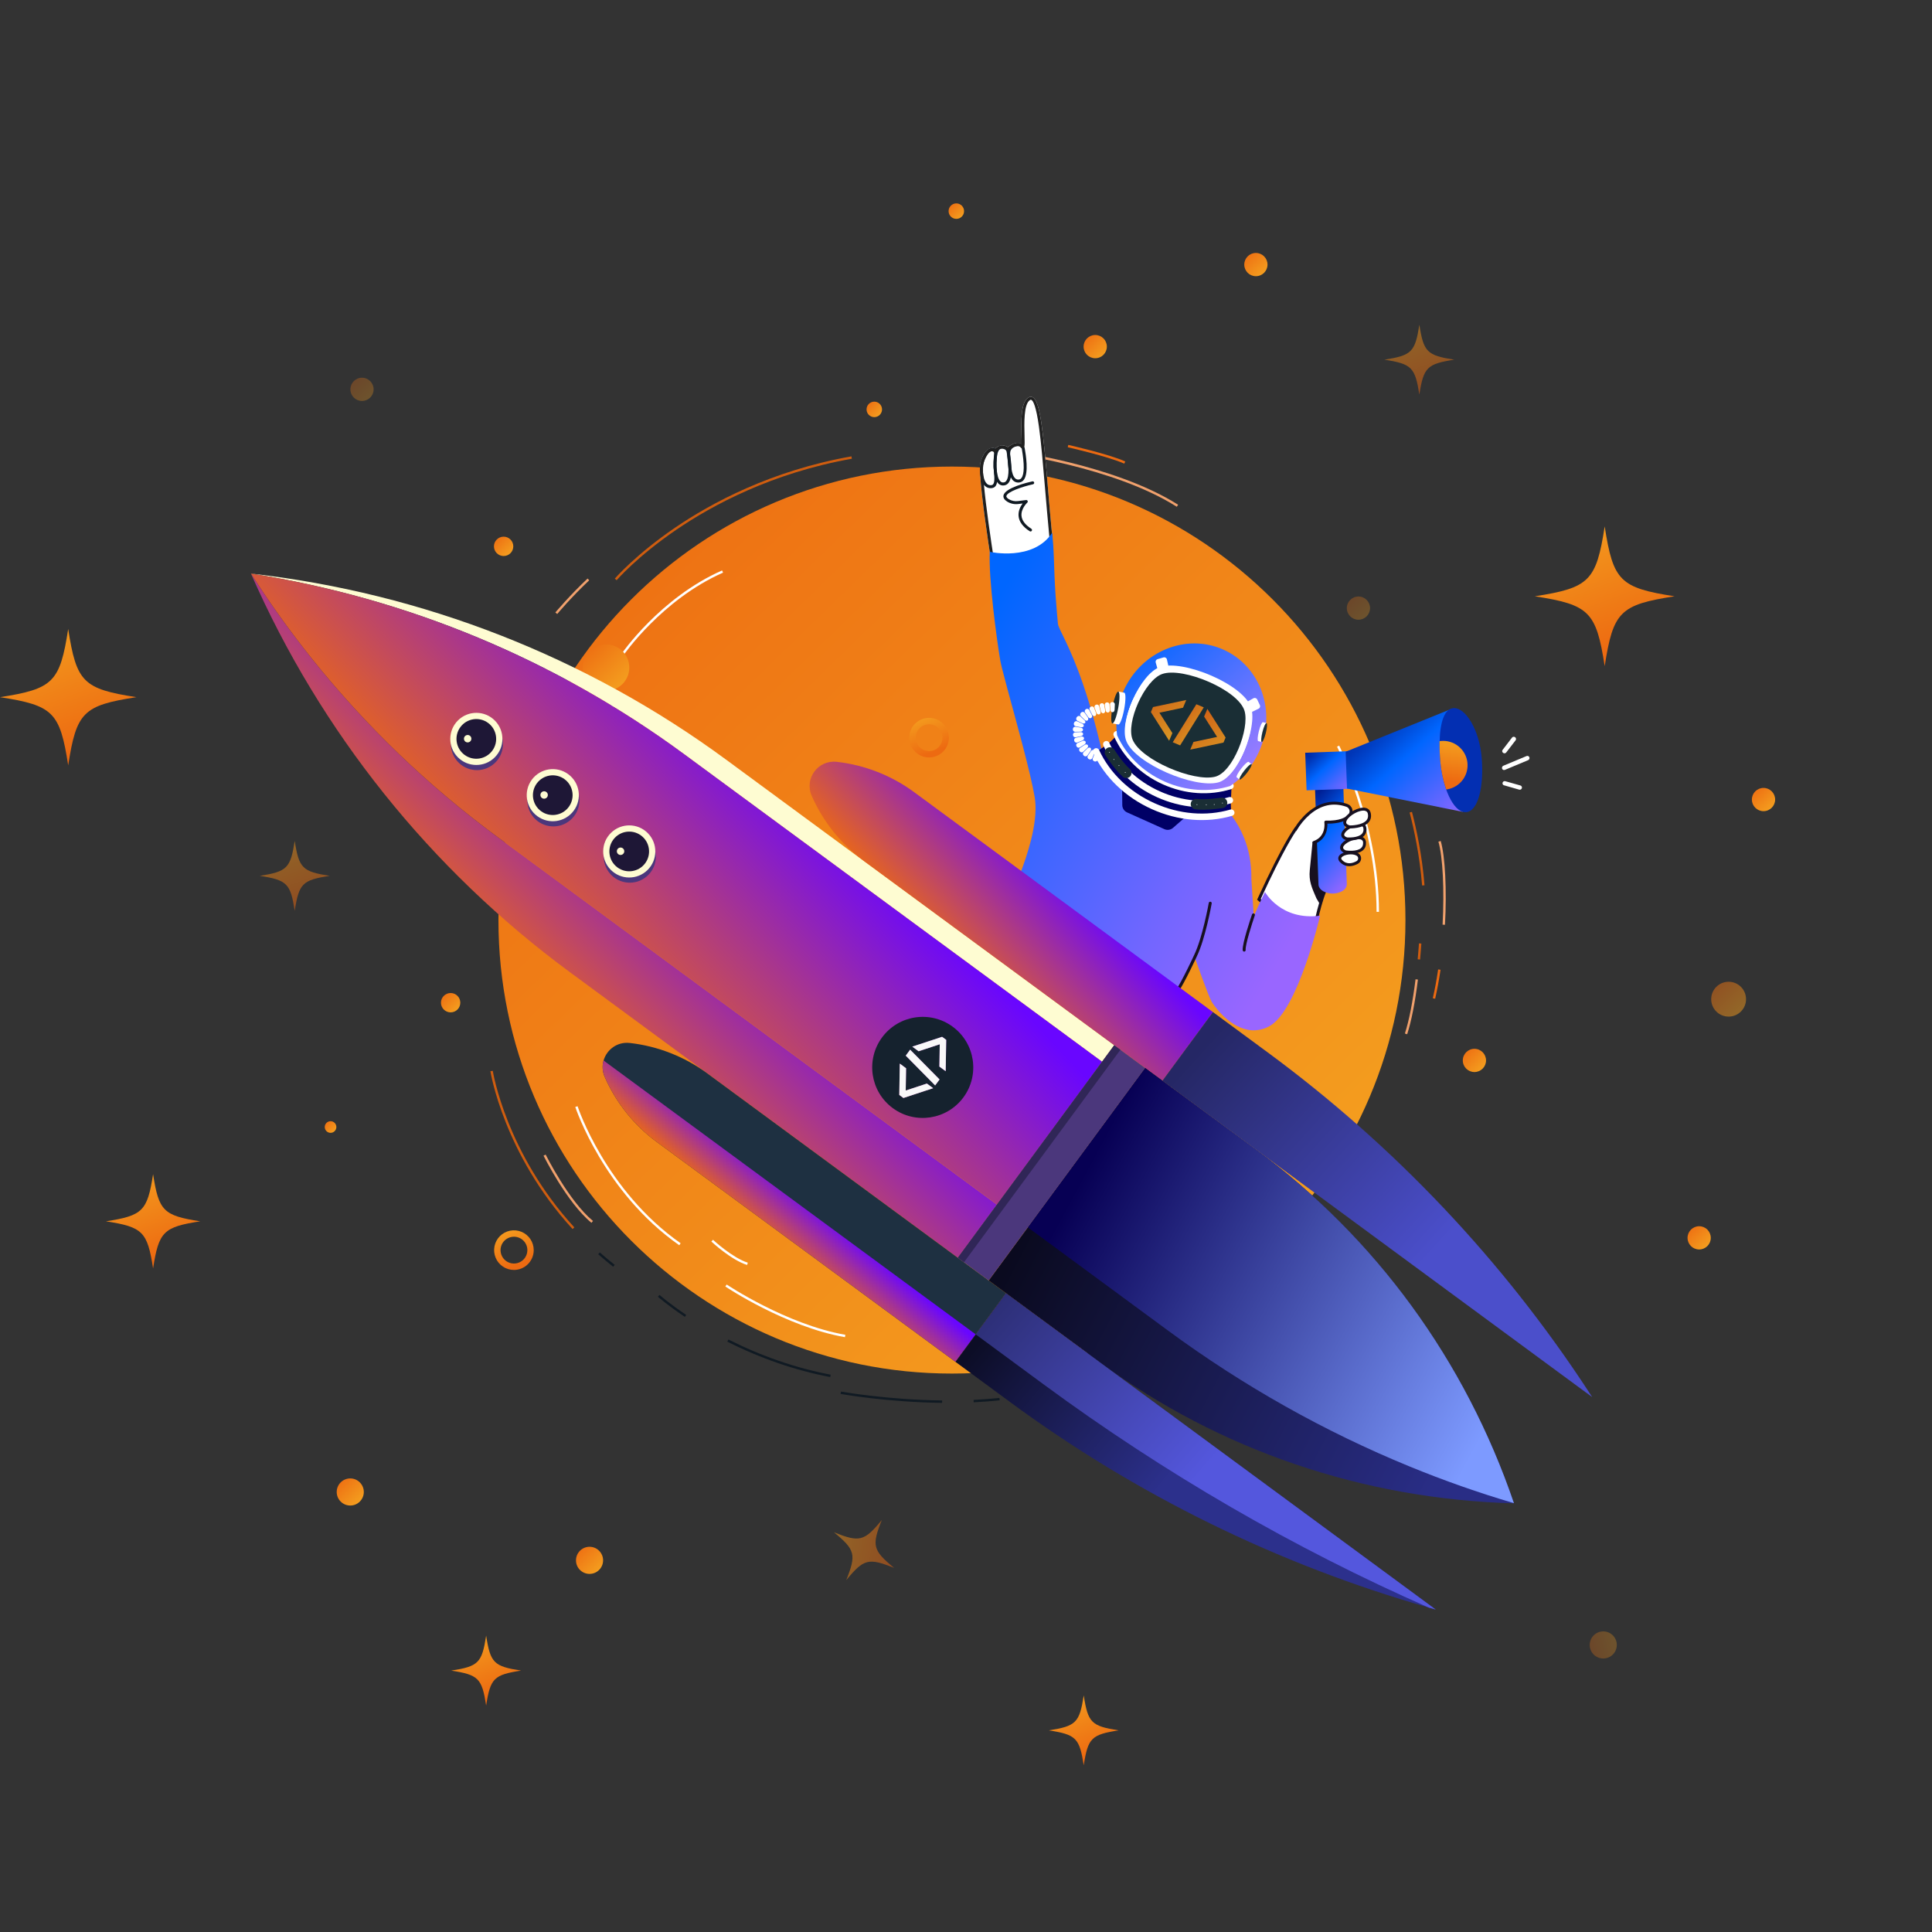 <svg width="490" height="490" viewBox="0 0 490 490" fill="none" xmlns="http://www.w3.org/2000/svg">
<rect x="0" y="0" width="490" height="490" fill="#333333" stroke="none"/>
<path d="M241.435 348.37C304.958 348.37 356.454 296.874 356.454 233.351C356.454 169.827 304.958 118.332 241.435 118.332C177.912 118.332 126.416 169.827 126.416 233.351C126.416 296.874 177.912 348.37 241.435 348.37Z" fill="url(#paint0_linear_4830_15250)"/>
<path d="M141.388 208.89L140.788 208.786C140.819 208.61 143.981 190.978 156.208 177.456L156.659 177.864C144.551 191.255 141.419 208.716 141.388 208.89Z" fill="white"/>
<path d="M158.054 166.28L157.552 165.939C157.649 165.795 167.436 151.6 183.136 144.675L183.383 145.232C167.847 152.085 158.152 166.14 158.054 166.28Z" fill="white"/>
<path d="M349.739 231.263H349.129C349.129 209.395 339.206 189.576 339.105 189.378L339.647 189.103C339.748 189.301 349.739 209.246 349.739 231.263Z" fill="white"/>
<path d="M122.272 204.746L121.675 204.618C121.711 204.442 125.56 186.901 139.045 169.174L139.529 169.543C126.126 187.163 122.309 204.573 122.272 204.746Z" fill="#ED6A11"/>
<path d="M141.321 155.725L140.855 155.335C140.892 155.293 144.466 151.033 149.024 146.731L149.441 147.173C144.907 151.451 141.355 155.683 141.321 155.725Z" fill="#F1A16D"/>
<path d="M156.391 147.151L155.928 146.755C155.98 146.694 161.202 140.661 171.169 133.861C180.361 127.587 195.589 119.355 215.945 115.744L216.052 116.344C195.802 119.937 180.653 128.127 171.513 134.364C161.611 141.118 156.44 147.09 156.391 147.151Z" fill="#D05D0F"/>
<path d="M360.68 224.578C360.074 216.976 358.624 210.322 357.515 206.077L358.106 205.922C359.221 210.191 360.68 216.882 361.29 224.529L360.68 224.578Z" fill="#D05D0F"/>
<path d="M363.985 253.31L363.391 253.173C363.915 250.906 364.372 248.447 364.75 245.867L365.353 245.955C364.972 248.551 364.509 251.025 363.985 253.31Z" fill="#ED6A11"/>
<path d="M366.481 234.551L365.871 234.517C366.35 225.743 365.926 217.281 364.814 213.464L365.399 213.293C366.529 217.172 366.962 225.715 366.481 234.551Z" fill="#F1A16D"/>
<path d="M356.893 262.311L356.314 262.125C357.383 258.798 358.291 254.166 359.014 248.368L359.617 248.444C358.892 254.279 357.975 258.944 356.893 262.311Z" fill="#F1A16D"/>
<path d="M360.165 243.353L359.559 243.298C359.781 240.885 359.879 239.282 359.879 239.264L360.488 239.301C360.485 239.316 360.387 240.934 360.165 243.353Z" fill="#D05D0F"/>
<path d="M298.466 128.529C282.498 118.365 255.752 114.873 255.484 114.84L255.561 114.236C255.628 114.245 262.401 115.117 271.069 117.24C279.076 119.203 290.383 122.664 298.796 128.017L298.466 128.529Z" fill="#F1A16D"/>
<path d="M285.146 117.588C280.862 115.699 270.908 113.453 270.807 113.432L270.941 112.838C271.042 112.859 281.054 115.117 285.392 117.033L285.146 117.588Z" fill="#ED6A11"/>
<path d="M155.514 321.276C154.222 320.256 152.945 319.186 151.72 318.102L152.125 317.645C153.344 318.723 154.612 319.787 155.894 320.798L155.514 321.276Z" fill="#101A23"/>
<path d="M145.217 311.709C127.756 292.666 124.41 271.886 124.377 271.679L124.98 271.588C125.011 271.795 128.335 292.398 145.665 311.298L145.217 311.709Z" fill="#D05D0F"/>
<path d="M150.005 310.134C143.752 304.979 137.908 293.215 137.851 293.096L138.396 292.828C138.454 292.944 144.243 304.592 150.391 309.665L150.005 310.134Z" fill="#F1A16D"/>
<path d="M210.564 349.256C201.676 347.555 192.895 344.533 184.464 340.27L184.739 339.725C193.12 343.96 201.847 346.964 210.68 348.655L210.564 349.256Z" fill="#101A23"/>
<path d="M173.697 333.991C169.328 331.066 166.881 328.897 166.857 328.875L167.262 328.421C167.287 328.443 169.706 330.588 174.035 333.485L173.697 333.991Z" fill="#101A23"/>
<path d="M246.953 355.657L246.922 355.048C249.177 354.938 251.383 354.768 253.476 354.542L253.543 355.149C251.438 355.377 249.22 355.548 246.953 355.657Z" fill="#101A23"/>
<path d="M238.942 355.797C224.994 355.645 213.306 353.554 213.187 353.533L213.297 352.933C213.412 352.954 225.055 355.038 238.948 355.188L238.942 355.797Z" fill="#101A23"/>
<path d="M172.277 315.822C153.057 302.346 145.976 280.969 145.906 280.756L146.485 280.567C146.555 280.78 153.578 301.968 172.627 315.322L172.277 315.822Z" fill="white"/>
<path d="M214.299 339.14C199.214 336.49 184.111 326.392 183.961 326.289L184.303 325.783C184.452 325.884 199.452 335.911 214.406 338.537L214.299 339.14Z" fill="white"/>
<path d="M189.483 320.825C185.467 319.567 180.62 315.073 180.416 314.884L180.83 314.439C180.879 314.485 185.781 319.028 189.663 320.246L189.483 320.825Z" fill="white"/>
<path d="M235.639 192.113C234.646 192.113 233.671 191.818 232.847 191.267C232.019 190.717 231.378 189.932 230.996 189.013C230.615 188.094 230.515 187.084 230.71 186.109C230.905 185.134 231.382 184.236 232.084 183.534C232.786 182.832 233.684 182.351 234.659 182.16C235.634 181.965 236.644 182.065 237.563 182.446C238.482 182.827 239.267 183.473 239.818 184.297C240.368 185.125 240.663 186.096 240.663 187.089C240.663 188.419 240.13 189.694 239.189 190.634C238.248 191.575 236.974 192.104 235.643 192.108L235.639 192.113ZM235.639 183.69C234.967 183.69 234.308 183.89 233.749 184.262C233.19 184.635 232.752 185.168 232.496 185.788C232.236 186.408 232.171 187.093 232.301 187.756C232.431 188.419 232.756 189.022 233.233 189.499C233.71 189.976 234.317 190.301 234.976 190.431C235.634 190.561 236.319 190.496 236.944 190.236C237.563 189.98 238.097 189.542 238.469 188.983C238.842 188.424 239.042 187.765 239.042 187.093C239.042 186.191 238.682 185.329 238.045 184.691C237.407 184.054 236.545 183.694 235.643 183.694L235.639 183.69Z" fill="url(#paint1_linear_4830_15250)"/>
<path d="M130.345 322.086C129.353 322.086 128.382 321.792 127.554 321.241C126.726 320.691 126.084 319.906 125.703 318.987C125.321 318.068 125.222 317.058 125.417 316.083C125.612 315.107 126.089 314.21 126.791 313.508C127.493 312.805 128.39 312.329 129.361 312.134C130.337 311.939 131.347 312.038 132.266 312.42C133.185 312.801 133.969 313.447 134.52 314.271C135.07 315.099 135.365 316.07 135.365 317.062C135.365 318.393 134.836 319.672 133.891 320.617C132.951 321.557 131.672 322.086 130.341 322.091L130.345 322.086ZM130.345 313.664C129.673 313.664 129.015 313.863 128.455 314.236C127.896 314.609 127.458 315.142 127.203 315.762C126.947 316.382 126.877 317.067 127.012 317.726C127.142 318.384 127.467 318.991 127.944 319.468C128.421 319.945 129.028 320.266 129.686 320.4C130.345 320.53 131.03 320.461 131.654 320.205C132.274 319.945 132.808 319.511 133.18 318.948C133.553 318.389 133.752 317.73 133.752 317.058C133.752 316.156 133.393 315.294 132.755 314.656C132.118 314.019 131.251 313.664 130.35 313.664H130.345Z" fill="url(#paint2_linear_4830_15250)"/>
<path d="M270.39 354.481C270.23 354.433 270.091 354.333 269.987 354.203C269.883 354.073 269.827 353.913 269.818 353.748C269.818 353.731 269.818 353.718 269.818 353.7C269.818 353.666 269.818 353.631 269.818 353.596C269.692 352.343 268.713 343.787 265.002 337.527L266.398 336.716C268.591 340.41 269.848 344.827 270.516 347.861C270.893 349.591 271.127 351.06 271.257 351.997C271.522 353.917 271.504 353.934 271.279 354.225L270.39 354.489V354.481Z" fill="#171020"/>
<path d="M295.216 344.242C295.129 344.12 293.187 341.134 293.118 333.478H294.739C294.795 340.557 296.547 343.323 296.564 343.353L295.216 344.242Z" fill="#171020"/>
<path d="M297.977 346.921C294.761 343.487 293.495 338.403 293.438 338.199L295.012 337.791C295.012 337.839 296.23 342.677 299.16 345.789L297.977 346.921Z" fill="#171020"/>
<path d="M34.592 176.817C21.093 174.719 19.394 173.02 17.296 159.521C15.198 173.02 13.499 174.719 0 176.817C13.499 178.915 15.198 180.615 17.296 194.113C19.394 180.615 21.093 178.915 34.592 176.817Z" fill="url(#paint3_linear_4830_15250)"/>
<path d="M50.778 309.753C41.45 308.306 40.275 307.131 38.827 297.802C37.379 307.131 36.205 308.306 26.876 309.753C36.205 311.201 37.379 312.376 38.827 321.705C40.275 312.376 41.45 311.201 50.778 309.753Z" fill="url(#paint4_linear_4830_15250)"/>
<path d="M424.709 151.233C410.881 149.083 409.138 147.345 406.988 133.512C404.838 147.341 403.1 149.083 389.267 151.233C403.095 153.383 404.838 155.122 406.988 168.954C409.138 155.126 410.876 153.383 424.709 151.233Z" fill="url(#paint5_linear_4830_15250)"/>
<path opacity="0.5" d="M368.842 91.222C361.928 90.147 361.057 89.276 359.981 82.362C358.906 89.276 358.035 90.147 351.121 91.222C358.035 92.297 358.906 93.168 359.981 100.082C361.057 93.168 361.928 92.297 368.842 91.222Z" fill="url(#paint6_linear_4830_15250)"/>
<path opacity="0.5" d="M83.61 222.134C76.696 221.059 75.825 220.187 74.749 213.273C73.674 220.187 72.803 221.059 65.889 222.134C72.803 223.209 73.674 224.08 74.749 230.994C75.825 224.08 76.696 223.209 83.61 222.134Z" fill="url(#paint7_linear_4830_15250)"/>
<path opacity="0.5" d="M223.65 385.512C219.203 390.915 218.01 391.221 211.512 388.625C216.915 393.072 217.221 394.265 214.625 400.763C219.072 395.36 220.265 395.054 226.763 397.65C221.36 393.203 221.054 392.01 223.65 385.512Z" fill="url(#paint8_linear_4830_15250)"/>
<path d="M132.16 423.703C125.246 422.628 124.375 421.757 123.3 414.842C122.225 421.757 121.353 422.628 114.439 423.703C121.353 424.778 122.225 425.649 123.3 432.563C124.375 425.649 125.246 424.778 132.16 423.703Z" fill="url(#paint9_linear_4830_15250)"/>
<path d="M283.721 438.86C276.807 437.785 275.935 436.914 274.86 430C273.785 436.914 272.914 437.785 266 438.86C272.914 439.935 273.785 440.807 274.86 447.721C275.935 440.807 276.807 439.935 283.721 438.86Z" fill="url(#paint10_linear_4830_15250)"/>
<path opacity="0.3" d="M344.532 157.181C346.16 157.181 347.479 155.861 347.479 154.233C347.479 152.605 346.16 151.285 344.532 151.285C342.904 151.285 341.584 152.605 341.584 154.233C341.584 155.861 342.904 157.181 344.532 157.181Z" fill="url(#paint11_linear_4830_15250)"/>
<path d="M313.235 196.281C313.235 197.906 311.917 199.228 310.287 199.228C308.657 199.228 307.339 197.911 307.339 196.281C307.339 194.651 308.657 193.333 310.287 193.333C311.917 193.333 313.235 194.651 313.235 196.281Z" fill="url(#paint12_linear_4830_15250)"/>
<path d="M159.599 169.314C159.599 172.569 156.964 175.205 153.708 175.205C150.453 175.205 147.817 172.569 147.817 169.314C147.817 166.058 150.453 163.423 153.708 163.423C156.964 163.423 159.599 166.058 159.599 169.314Z" fill="url(#paint13_linear_4830_15250)"/>
<path opacity="0.3" d="M91.811 101.695C93.439 101.695 94.759 100.375 94.759 98.747C94.759 97.119 93.439 95.799 91.811 95.799C90.183 95.799 88.864 97.119 88.864 98.747C88.864 100.375 90.183 101.695 91.811 101.695Z" fill="url(#paint14_linear_4830_15250)"/>
<path d="M373.948 271.895C375.576 271.895 376.895 270.576 376.895 268.948C376.895 267.32 375.576 266 373.948 266C372.32 266 371 267.32 371 268.948C371 270.576 372.32 271.895 373.948 271.895Z" fill="url(#paint15_linear_4830_15250)"/>
<path d="M152.959 395.739C152.959 397.638 151.42 399.176 149.521 399.176C147.622 399.176 146.083 397.638 146.083 395.739C146.083 393.84 147.622 392.301 149.521 392.301C151.42 392.301 152.959 393.84 152.959 395.739Z" fill="url(#paint16_linear_4830_15250)"/>
<path opacity="0.3" d="M408.374 414.236C410.008 415.203 410.548 417.311 409.581 418.945C408.615 420.579 406.506 421.12 404.872 420.153C403.238 419.186 402.698 417.078 403.665 415.444C404.631 413.81 406.74 413.27 408.374 414.236Z" fill="url(#paint17_linear_4830_15250)"/>
<path d="M450.215 202.783C450.215 204.408 448.897 205.731 447.267 205.731C445.637 205.731 444.319 204.413 444.319 202.783C444.319 201.153 445.637 199.835 447.267 199.835C448.897 199.835 450.215 201.153 450.215 202.783Z" fill="url(#paint18_linear_4830_15250)"/>
<path d="M433.895 313.948C433.895 315.573 432.578 316.895 430.948 316.895C429.318 316.895 428 315.578 428 313.948C428 312.318 429.318 311 430.948 311C432.578 311 433.895 312.318 433.895 313.948Z" fill="url(#paint19_linear_4830_15250)"/>
<path d="M116.745 254.307C116.745 255.663 115.644 256.76 114.292 256.76C112.939 256.76 111.838 255.659 111.838 254.307C111.838 252.954 112.939 251.853 114.292 251.853C115.644 251.853 116.745 252.954 116.745 254.307Z" fill="url(#paint20_linear_4830_15250)"/>
<path d="M83.836 287.312C84.65 287.312 85.309 286.652 85.309 285.838C85.309 285.024 84.65 284.364 83.836 284.364C83.022 284.364 82.362 285.024 82.362 285.838C82.362 286.652 83.022 287.312 83.836 287.312Z" fill="url(#paint21_linear_4830_15250)"/>
<path d="M321.471 67.103C321.471 68.729 320.153 70.051 318.523 70.051C316.893 70.051 315.575 68.733 315.575 67.103C315.575 65.473 316.893 64.155 318.523 64.155C320.153 64.155 321.471 65.473 321.471 67.103Z" fill="url(#paint22_linear_4830_15250)"/>
<path d="M92.271 378.4C92.271 380.298 90.732 381.837 88.834 381.837C86.935 381.837 85.396 380.298 85.396 378.4C85.396 376.501 86.935 374.962 88.834 374.962C90.732 374.962 92.271 376.501 92.271 378.4Z" fill="url(#paint23_linear_4830_15250)"/>
<path opacity="0.5" d="M438.417 257.834C440.857 257.834 442.834 255.857 442.834 253.417C442.834 250.978 440.857 249 438.417 249C435.978 249 434 250.978 434 253.417C434 255.857 435.978 257.834 438.417 257.834Z" fill="url(#paint24_linear_4830_15250)"/>
<path d="M223.703 103.832C223.703 104.916 222.823 105.796 221.74 105.796C220.656 105.796 219.776 104.916 219.776 103.832C219.776 102.748 220.656 101.868 221.74 101.868C222.823 101.868 223.703 102.748 223.703 103.832Z" fill="url(#paint25_linear_4830_15250)"/>
<path d="M210.178 235.784C210.178 237.683 208.639 239.221 206.741 239.221C204.842 239.221 203.303 237.683 203.303 235.784C203.303 233.885 204.842 232.346 206.741 232.346C208.639 232.346 210.178 233.885 210.178 235.784Z" fill="url(#paint26_linear_4830_15250)"/>
<path d="M130.183 138.567C130.183 139.924 129.082 141.02 127.73 141.02C126.377 141.02 125.276 139.919 125.276 138.567C125.276 137.214 126.377 136.113 127.73 136.113C129.082 136.113 130.183 137.214 130.183 138.567Z" fill="url(#paint27_linear_4830_15250)"/>
<path d="M99.207 172.496C99.207 174.394 97.668 175.933 95.769 175.933C93.87 175.933 92.332 174.394 92.332 172.496C92.332 170.597 93.87 169.058 95.769 169.058C97.668 169.058 99.207 170.597 99.207 172.496Z" fill="url(#paint28_linear_4830_15250)"/>
<path d="M280.724 87.91C280.724 89.536 279.406 90.858 277.776 90.858C276.146 90.858 274.828 89.54 274.828 87.91C274.828 86.28 276.146 84.963 277.776 84.963C279.406 84.963 280.724 86.28 280.724 87.91Z" fill="url(#paint29_linear_4830_15250)"/>
<path d="M242.547 55.512C243.631 55.512 244.51 54.633 244.51 53.548C244.51 52.464 243.631 51.584 242.547 51.584C241.462 51.584 240.583 52.464 240.583 53.548C240.583 54.633 241.462 55.512 242.547 55.512Z" fill="url(#paint30_linear_4830_15250)"/>
<path d="M267.458 148.606L266.005 151.13L251.444 142.745C250.588 137.269 248.852 125.71 248.587 120.146C248.516 119.525 248.526 119.061 248.528 119.014C248.535 118.89 248.543 118.768 248.554 118.647C248.553 118.641 248.554 118.64 248.554 118.635C248.562 117.995 248.611 117.521 248.709 117.258C248.733 117.179 248.798 116.987 248.894 116.732C249.21 115.621 249.722 114.736 250.386 114.185C250.447 114.136 250.506 114.089 250.568 114.046C250.572 114.042 250.577 114.038 250.581 114.035C250.76 113.898 250.95 113.792 251.151 113.732C251.17 113.727 251.189 113.722 251.208 113.718C251.468 113.632 251.731 113.606 251.979 113.64C252.152 113.665 252.297 113.698 252.416 113.753C252.62 113.567 252.849 113.407 253.094 113.278C253.488 113.065 253.929 112.965 254.375 112.986C254.82 113.009 255.251 113.153 255.621 113.401C256.1 113.029 257.24 112.249 258.266 112.344C258.422 112.358 258.573 112.392 258.716 112.451C258.717 112.452 258.72 112.451 258.722 112.452C258.839 112.478 258.942 112.512 259.03 112.556C259.059 112.57 259.087 112.586 259.114 112.602C259.134 112.074 259.11 111.232 259.083 110.458C258.986 106.92 258.852 102.075 260.798 100.841C260.956 100.727 261.139 100.658 261.334 100.641C261.526 100.625 261.72 100.662 261.894 100.746C263.824 101.7 264.562 109.357 265.795 123.937C266.119 127.802 266.464 131.794 266.859 135.922L267.458 148.606Z" fill="white"/>
<path d="M256.367 121.052C256.5 120.398 256.542 119.64 256.527 118.871C256.507 117.64 256.346 116.377 256.202 115.441C256.143 115.055 256.085 114.725 256.043 114.477C256.022 114.351 255.988 114.23 255.939 114.114C255.89 113.995 255.826 113.885 255.751 113.783C255.746 113.776 255.741 113.771 255.736 113.763C255.585 113.568 255.395 113.407 255.174 113.298C254.473 112.953 253.824 112.935 253.299 113.244C253.039 113.394 252.819 113.615 252.639 113.911C252.474 114.179 252.341 114.51 252.24 114.903C252.196 115.072 252.158 115.254 252.128 115.447C252.068 115.796 252.028 116.185 252.009 116.613C252.002 116.705 251.958 117.373 251.984 118.244C251.987 118.318 251.988 118.392 251.992 118.466C251.993 118.532 251.996 118.6 252.001 118.668C252.002 118.678 252.003 118.688 252.003 118.697C252.02 119.024 252.048 119.368 252.094 119.714C252.214 120.643 252.445 121.588 252.88 122.242C252.977 122.388 253.083 122.516 253.201 122.63C253.308 122.736 253.43 122.829 253.563 122.905C253.887 123.092 254.267 123.165 254.639 123.113C254.872 123.09 255.097 123.016 255.298 122.896C255.5 122.779 255.674 122.62 255.811 122.428C256.076 122.076 256.253 121.6 256.367 121.052ZM255.205 121.968C255.131 122.078 255.033 122.167 254.92 122.234C254.807 122.303 254.679 122.345 254.548 122.358C254.399 122.381 254.245 122.366 254.101 122.32C253.958 122.27 253.827 122.188 253.723 122.079C253.203 121.581 252.941 120.526 252.82 119.45C252.819 119.449 252.82 119.447 252.82 119.447C252.819 119.44 252.818 119.434 252.817 119.427C252.787 119.162 252.765 118.895 252.751 118.635C252.751 118.63 252.751 118.623 252.751 118.619C252.748 118.559 252.744 118.501 252.741 118.442C252.741 118.435 252.741 118.428 252.74 118.42C252.71 117.702 252.729 117.054 252.759 116.652C252.779 116.215 252.819 115.845 252.873 115.531C253.051 114.482 253.385 114.059 253.672 113.889C254.046 113.667 254.511 113.81 254.838 113.97L254.883 113.996C254.991 114.058 255.084 114.144 255.156 114.248C255.228 114.352 255.277 114.468 255.299 114.592C255.358 114.938 255.412 115.275 255.46 115.601C255.46 115.605 255.461 115.608 255.462 115.613C255.658 116.916 255.762 118.037 255.778 118.969C255.802 120.426 255.611 121.429 255.205 121.968Z" fill="#101A23"/>
<path d="M259.899 113.734C259.876 113.593 259.835 113.456 259.775 113.327C259.729 113.226 259.673 113.13 259.607 113.04C259.475 112.86 259.306 112.712 259.114 112.602C259.087 112.586 259.059 112.57 259.03 112.556C258.942 112.512 258.839 112.478 258.722 112.452C258.72 112.451 258.717 112.452 258.716 112.451C257.878 112.271 256.401 112.578 255.737 113.763L255.717 113.798C255.646 113.933 255.587 114.084 255.543 114.256C255.45 114.619 255.422 115.065 255.461 115.601C255.46 115.605 255.461 115.608 255.462 115.613C255.473 115.784 255.492 115.964 255.518 116.152C255.552 116.414 255.568 116.676 255.585 116.956C255.594 117.089 255.602 117.223 255.613 117.356L255.619 117.439C255.651 117.857 255.693 118.399 255.778 118.969C255.885 119.68 256.058 120.437 256.367 121.052C256.543 121.41 256.764 121.721 257.043 121.951C257.128 122.02 257.219 122.084 257.314 122.139C257.67 122.344 258.086 122.426 258.495 122.37C258.728 122.347 258.952 122.272 259.153 122.155C259.356 122.036 259.531 121.877 259.666 121.687C260.965 119.962 260.162 115.273 259.899 113.734ZM259.07 121.228C258.993 121.336 258.897 121.427 258.784 121.496C258.669 121.562 258.543 121.604 258.413 121.617C258.256 121.641 258.097 121.632 257.946 121.589C257.792 121.547 257.653 121.471 257.53 121.371C256.954 120.893 256.676 119.845 256.527 118.871C256.442 118.303 256.399 117.763 256.368 117.375L256.364 117.294L256.335 116.91C256.318 116.631 256.3 116.341 256.26 116.052C256.231 115.825 256.212 115.622 256.203 115.441C256.164 114.733 256.263 114.351 256.376 114.155C256.837 113.303 257.924 113.075 258.477 113.162C258.563 113.175 258.636 113.196 258.692 113.224L258.737 113.25C258.846 113.313 258.943 113.398 259.016 113.503C259.055 113.557 259.086 113.615 259.111 113.676C259.134 113.733 259.151 113.791 259.162 113.853C259.832 117.771 259.802 120.254 259.07 121.228Z" fill="#101A23"/>
<path d="M251.992 118.466C251.992 118.51 251.993 118.552 251.995 118.597C251.997 118.622 251.999 118.643 252.001 118.668C251.996 118.6 251.993 118.532 251.992 118.466ZM252.88 122.242C253 121.448 252.908 120.442 252.82 119.45C252.819 119.449 252.82 119.447 252.82 119.447C252.819 119.44 252.818 119.434 252.817 119.427C252.796 119.163 252.772 118.899 252.751 118.635C252.751 118.63 252.751 118.623 252.751 118.618C252.748 118.591 252.747 118.565 252.744 118.538C252.744 118.506 252.741 118.474 252.741 118.442C252.741 118.435 252.74 118.427 252.74 118.42C252.719 117.686 252.747 116.951 252.821 116.218C252.84 115.973 252.857 115.742 252.873 115.531C252.901 115.08 252.91 114.715 252.866 114.465C252.862 114.433 252.855 114.401 252.848 114.372C252.804 114.164 252.735 114.018 252.639 113.911C252.577 113.843 252.503 113.791 252.416 113.753C252.297 113.698 252.152 113.665 251.979 113.64C251.73 113.606 251.468 113.632 251.207 113.718C250.997 113.787 250.787 113.895 250.581 114.035C250.577 114.038 250.572 114.042 250.568 114.046C250.506 114.089 250.446 114.136 250.386 114.185C249.721 114.736 249.209 115.621 248.893 116.733C248.726 117.309 248.612 117.949 248.554 118.635C248.552 118.639 248.551 118.64 248.554 118.647C248.543 118.768 248.535 118.89 248.528 119.014C248.526 119.061 248.516 119.525 248.586 120.146C248.681 121.014 248.924 122.191 249.546 122.97C249.627 123.075 249.714 123.169 249.809 123.256C249.925 123.364 250.053 123.459 250.192 123.539C250.593 123.767 251.056 123.859 251.514 123.798C252.385 123.701 252.754 123.092 252.88 122.242ZM251.436 123.047C251.235 123.078 251.033 123.063 250.84 123.005C250.646 122.944 250.469 122.842 250.321 122.706C249.618 122.066 249.389 120.745 249.315 119.874C249.315 119.869 249.313 119.864 249.314 119.859C249.276 119.407 249.28 119.079 249.279 119.039C249.281 118.996 249.284 118.954 249.287 118.914C249.327 118.201 249.426 117.599 249.561 117.096C249.93 115.687 250.553 115.023 250.87 114.771C250.885 114.756 250.901 114.74 250.92 114.728C250.922 114.724 250.925 114.719 250.93 114.718C251.05 114.614 251.187 114.533 251.337 114.478C251.401 114.455 251.466 114.434 251.531 114.423C251.648 114.395 251.764 114.386 251.882 114.391C252.036 114.408 252.081 114.423 252.081 114.423C252.105 114.478 252.118 114.535 252.126 114.594C252.129 114.654 252.13 114.712 252.131 114.771C252.14 114.996 252.137 115.221 252.128 115.447C252.119 115.687 252.099 115.925 252.071 116.164C252.002 116.855 251.971 117.55 251.983 118.244C251.987 118.318 251.988 118.392 251.992 118.466C251.992 118.51 251.993 118.552 251.995 118.597C251.997 118.622 251.999 118.643 252.001 118.668C252.002 118.678 252.003 118.688 252.003 118.697C252.025 118.966 252.051 119.24 252.076 119.509C252.083 119.578 252.089 119.646 252.094 119.714C252.271 121.669 252.293 122.952 251.436 123.047Z" fill="#101A23"/>
<path d="M261.177 134.741L261.163 134.733C259.405 133.608 258.45 132.306 258.33 130.855C258.226 129.533 258.836 128.398 259.36 127.692L258.278 127.828C257.289 127.959 256.284 127.741 255.434 127.215C254.718 126.756 254.404 126.237 254.504 125.673C254.85 123.727 260.674 122.342 261.838 122.084C261.936 122.062 262.038 122.082 262.122 122.137C262.206 122.192 262.266 122.277 262.286 122.375C262.306 122.472 262.289 122.575 262.233 122.659C262.178 122.743 262.093 122.802 261.996 122.823C259.305 123.418 255.428 124.738 255.238 125.808C255.185 126.104 255.534 126.395 255.834 126.585C256.534 127.02 257.364 127.197 258.181 127.085L260.241 126.825C260.321 126.816 260.401 126.829 260.47 126.869C260.54 126.909 260.596 126.969 260.63 127.042C260.664 127.115 260.673 127.196 260.656 127.274C260.639 127.352 260.598 127.424 260.539 127.478C260.53 127.493 258.919 128.976 259.073 130.802C259.176 132.002 260.014 133.114 261.563 134.103C261.649 134.155 261.709 134.238 261.732 134.335C261.756 134.431 261.741 134.534 261.69 134.618C261.638 134.704 261.554 134.764 261.458 134.787C261.361 134.81 261.259 134.795 261.173 134.744L261.176 134.738L261.177 134.741Z" fill="#101A23"/>
<path d="M267.458 148.606L266.858 135.922C266.464 131.794 266.119 127.802 265.795 123.937C264.562 109.357 263.824 101.7 261.893 100.746C261.72 100.662 261.526 100.625 261.334 100.641C261.139 100.658 260.956 100.727 260.798 100.841C258.851 102.075 258.985 106.92 259.083 110.458C259.11 111.232 259.134 112.074 259.114 112.602C259.113 112.624 259.112 112.647 259.11 112.669C258.991 112.579 258.859 112.506 258.722 112.452C258.72 112.451 258.717 112.452 258.715 112.451C258.573 112.392 258.422 112.358 258.265 112.344C257.24 112.249 256.099 113.029 255.621 113.401C255.251 113.153 254.82 113.009 254.375 112.986C253.929 112.965 253.487 113.065 253.094 113.278C252.849 113.407 252.62 113.567 252.416 113.753C252.364 113.799 252.313 113.846 252.265 113.895C252.101 113.789 251.917 113.72 251.724 113.692C251.553 113.665 251.378 113.675 251.207 113.718C251.189 113.722 251.17 113.727 251.151 113.732C250.95 113.792 250.759 113.898 250.581 114.035C250.577 114.038 250.572 114.042 250.568 114.046C249.759 114.679 249.177 115.982 248.893 116.733C248.798 116.987 248.733 117.179 248.709 117.258C248.611 117.521 248.562 117.995 248.554 118.635C248.552 118.639 248.551 118.64 248.554 118.647C248.548 119.076 248.559 119.579 248.586 120.146C248.852 125.71 250.588 137.269 251.444 142.745C251.653 144.092 251.812 145.069 251.881 145.5L253.754 152.922L267.615 151.898L267.458 148.606ZM252.621 145.364C252.509 144.675 252.395 143.961 252.279 143.226C251.227 136.581 250.055 128.341 249.546 122.97C249.433 121.781 249.354 120.734 249.315 119.874C249.315 119.869 249.313 119.864 249.314 119.859C249.298 119.512 249.288 119.197 249.287 118.914C249.284 118.227 249.322 117.743 249.413 117.509L249.425 117.488C249.463 117.366 249.509 117.235 249.561 117.096C249.863 116.271 250.375 115.233 250.92 114.728C250.922 114.724 250.925 114.719 250.93 114.718C251.074 114.585 251.219 114.491 251.364 114.447C251.41 114.434 251.466 114.422 251.531 114.423C251.655 114.423 251.815 114.466 252.011 114.625L252.131 114.771L252.24 114.903L252.328 115.009L252.614 114.626C252.687 114.536 252.764 114.45 252.848 114.372C253.024 114.203 253.224 114.056 253.442 113.939C254.098 113.6 254.763 113.677 255.429 114.169L255.543 114.256L255.67 114.349L255.899 114.148C255.912 114.137 255.925 114.127 255.939 114.114C256.341 113.778 257.412 113.019 258.203 113.095C258.298 113.103 258.389 113.126 258.477 113.162C258.507 113.175 258.534 113.188 258.561 113.204C258.669 113.266 258.767 113.35 258.841 113.451C258.932 113.568 259.025 113.64 259.111 113.676C259.252 113.741 259.374 113.721 259.452 113.694C259.607 113.638 259.71 113.535 259.775 113.327C259.905 112.916 259.89 112.098 259.846 110.444C259.762 107.467 259.625 102.488 261.215 101.475C261.395 101.359 261.501 101.378 261.574 101.42C262.054 101.66 262.787 103.046 263.513 108.297C264.077 112.355 264.533 117.753 265.061 124.003C265.388 127.867 265.73 131.855 266.125 135.978L266.774 149.795L266.84 151.202L254.327 152.127L252.621 145.364Z" fill="#202020"/>
<path d="M319.292 228.091C319.292 228.091 329.376 236.965 333.613 234.608C333.613 234.608 335.207 225.856 337.825 222.578C340.444 219.3 338.725 210.775 338.725 210.775L328.764 210.036C328.764 210.036 326.095 213.282 319.292 228.091Z" fill="white"/>
<path d="M325.753 233.209C322.314 231.228 319.267 228.569 319.038 228.368L318.829 228.185L318.947 227.932C325.69 213.246 328.359 209.937 328.468 209.803L328.592 209.657L339.026 210.43L339.083 210.708C339.155 211.065 340.817 219.431 338.116 222.808C335.585 225.974 333.994 234.584 333.98 234.671L333.949 234.845L333.793 234.931C331.789 236.053 328.637 234.87 325.755 233.21L325.753 233.209ZM319.746 227.987C321.183 229.206 329.557 236.105 333.276 234.346C333.526 233.036 335.063 225.422 337.533 222.33C339.756 219.551 338.668 212.598 338.402 211.128L328.93 210.435C328.368 211.214 325.595 215.29 319.752 227.988L319.745 227.984L319.746 227.987Z" fill="#171020"/>
<path d="M333.079 211.674L335.32 213.925L336.025 225.101L334.824 229.441L333.86 227.803C332.715 225.141 331.913 223.488 332.193 220.655L333.08 211.672L333.079 211.674Z" fill="#171020"/>
<path d="M341.204 224.258C341.204 224.202 340.318 199.726 340.318 199.726L333.883 199.958L334.781 224.329C334.831 225.406 336.263 226.266 337.994 226.265C339.766 226.261 341.208 225.363 341.206 224.259L341.204 224.258Z" fill="url(#paint31_linear_4830_15250)"/>
<path d="M335.621 226.055C334.899 225.639 334.433 225.029 334.399 224.341L333.505 199.59L340.69 199.329L340.704 199.703C340.969 207.059 341.587 224.168 341.588 224.25C341.589 224.919 341.192 225.537 340.47 225.986C339.731 226.398 338.903 226.62 338.057 226.63C337.213 226.641 336.377 226.442 335.629 226.05L335.621 226.055ZM334.273 200.318L335.148 224.309C335.189 225.163 336.491 225.887 337.989 225.885C338.718 225.9 339.436 225.717 340.066 225.351C340.556 225.046 340.828 224.658 340.831 224.26C340.834 223.861 340.07 203.173 339.959 200.109L334.27 200.319L334.273 200.318Z" fill="url(#paint32_linear_4830_15250)"/>
<path d="M341.682 190.895L331.429 191.269L331.749 200.056L342.002 199.682L341.682 190.895Z" fill="url(#paint33_linear_4830_15250)"/>
<path d="M331.382 200.453L331.032 190.913L342.033 190.514L342.383 200.052L331.382 200.453ZM331.81 191.643L332.102 199.681L341.606 199.337L341.315 191.299L331.81 191.643Z" fill="url(#paint34_linear_4830_15250)"/>
<path d="M370.57 205.437L341.996 199.693L341.677 190.904L367.924 180.265L370.568 205.436L370.57 205.437Z" fill="url(#paint35_linear_4830_15250)"/>
<path d="M341.631 200.001L341.292 190.655L368.246 179.731L370.995 205.904L341.631 200.001ZM342.058 191.158L342.357 199.387L370.148 204.972L367.615 180.809L342.057 191.159L342.058 191.158Z" fill="url(#paint36_linear_4830_15250)"/>
<path d="M371.836 205.604C370.089 205.753 368.271 203.412 367.037 199.81C366.308 197.609 365.845 195.328 365.662 193.015C365.524 191.446 365.464 189.871 365.483 188.295C365.564 183.523 366.556 180.138 368.617 179.965C371.31 179.737 374.803 185.063 375.408 192.187C376.013 199.311 374.523 205.382 371.834 205.603L371.836 205.604Z" fill="#032FB2"/>
<path d="M370.348 205.613C368.974 204.821 367.67 202.833 366.689 199.94C365.952 197.709 365.484 195.397 365.296 193.055C365.157 191.473 365.098 189.885 365.117 188.297C365.211 182.871 366.444 179.783 368.594 179.6C370.085 179.473 371.738 180.761 373.128 183.139C374.557 185.579 375.503 188.784 375.791 192.165C376.091 195.692 375.89 199.038 375.231 201.581C374.53 204.301 373.332 205.862 371.875 205.986C371.34 206.024 370.807 205.893 370.348 205.613ZM369.943 180.687C369.559 180.443 369.105 180.323 368.651 180.344C366.985 180.485 365.941 183.463 365.859 188.306C365.84 189.87 365.899 191.431 366.036 192.988C366.217 195.269 366.671 197.52 367.391 199.693C368.583 203.192 370.315 205.365 371.8 205.237C372.901 205.144 373.883 203.741 374.494 201.391C375.135 198.924 375.327 195.666 375.035 192.22C374.753 188.949 373.848 185.858 372.475 183.513C371.677 182.148 370.789 181.17 369.945 180.684L369.943 180.687Z" fill="#032FB2"/>
<path d="M371.198 196.967C370.763 197.723 370.162 198.371 369.442 198.863C368.721 199.355 367.898 199.68 367.037 199.81C366.308 197.609 365.845 195.328 365.661 193.015C365.524 191.446 365.464 189.871 365.483 188.295C366.552 188.171 367.636 188.346 368.611 188.801C369.586 189.256 370.416 189.973 371.009 190.871C371.602 191.77 371.932 192.816 371.965 193.89C371.998 194.966 371.733 196.03 371.195 196.963L371.198 196.967Z" fill="url(#paint37_linear_4830_15250)"/>
<path d="M366.783 200.231L366.681 199.934C365.944 197.703 365.476 195.39 365.288 193.048C365.149 191.466 365.09 189.878 365.109 188.29L365.116 187.964L365.438 187.932C367.03 187.782 368.618 188.255 369.869 189.248C371.121 190.242 371.939 191.682 372.153 193.267C372.367 194.852 371.959 196.457 371.014 197.747C370.07 199.038 368.664 199.912 367.089 200.189L366.782 200.232L366.783 200.231ZM365.856 188.64C365.845 189.993 365.906 191.454 366.037 192.986C366.21 195.159 366.632 197.308 367.291 199.385C368.623 199.093 369.798 198.31 370.579 197.193C371.361 196.076 371.697 194.705 371.516 193.354C371.335 192.001 370.653 190.766 369.604 189.893C368.556 189.021 367.217 188.574 365.855 188.641L365.856 188.64Z" fill="url(#paint38_linear_4830_15250)"/>
<path d="M328.549 210.844C328.549 210.844 333.046 201.548 341.394 204.093C341.643 204.167 341.87 204.302 342.054 204.485C342.238 204.667 342.375 204.892 342.452 205.14C342.529 205.387 342.544 205.651 342.497 205.906C342.448 206.159 342.337 206.399 342.175 206.601C341.408 207.555 339.759 208.507 336.226 208.543C336.226 208.543 336.976 212.424 333.425 213.833L328.551 210.845L328.549 210.844Z" fill="white"/>
<path d="M333.064 214.006C332.985 213.961 332.927 213.89 332.895 213.805C332.861 213.711 332.867 213.609 332.91 213.518C332.952 213.429 333.031 213.36 333.124 213.326C336.394 212.179 335.908 208.709 335.885 208.561C335.876 208.508 335.88 208.452 335.895 208.399C335.91 208.345 335.937 208.298 335.973 208.256C336.008 208.214 336.054 208.183 336.104 208.16C336.154 208.138 336.208 208.128 336.263 208.129C339.777 208.23 341.316 207.329 341.988 206.552C342.118 206.405 342.21 206.226 342.256 206.033C342.302 205.842 342.297 205.641 342.246 205.449C342.195 205.256 342.098 205.079 341.962 204.934C341.826 204.788 341.655 204.679 341.468 204.615C338.2 203.468 335.082 204.134 332.217 206.57C330.867 207.742 329.719 209.129 328.825 210.677C328.801 210.719 328.771 210.759 328.732 210.79C328.694 210.821 328.65 210.845 328.602 210.859C328.555 210.873 328.506 210.877 328.457 210.875C328.409 210.87 328.361 210.856 328.318 210.831C328.276 210.807 328.236 210.777 328.205 210.738C328.174 210.7 328.15 210.656 328.136 210.609C328.122 210.561 328.117 210.512 328.12 210.463C328.125 210.415 328.139 210.366 328.163 210.324C329.094 208.699 330.294 207.243 331.711 206.019C334.757 203.417 338.217 202.687 341.718 203.907C342.021 204.012 342.294 204.188 342.513 204.423C342.731 204.658 342.889 204.943 342.972 205.252C343.055 205.561 343.061 205.889 342.988 206.2C342.917 206.513 342.769 206.803 342.558 207.044C341.477 208.291 339.491 208.91 336.657 208.888C336.694 210.004 336.477 212.939 333.37 214.032C333.321 214.05 333.265 214.058 333.212 214.055C333.159 214.05 333.105 214.035 333.058 214.008L333.064 214.006Z" fill="#171020"/>
<path fill-rule="evenodd" clip-rule="evenodd" d="M344.387 216.791C344.539 216.911 344.661 217.067 344.738 217.245C344.816 217.424 344.847 217.618 344.829 217.814C344.813 218.008 344.747 218.194 344.639 218.357C344.532 218.519 344.386 218.653 344.213 218.743C343.285 219.25 341.551 219.856 340.141 218.408C338.544 216.766 342.835 215.606 344.387 216.791Z" fill="white"/>
<path d="M340.651 219.282C340.364 219.117 340.102 218.908 339.872 218.669C339.316 218.097 339.267 217.439 339.737 216.908C340.625 215.904 343.347 215.524 344.615 216.492C344.816 216.645 344.976 216.848 345.079 217.079C345.183 217.309 345.226 217.563 345.206 217.815C345.187 218.077 345.104 218.33 344.959 218.55C344.815 218.77 344.619 218.951 344.388 219.075C343.545 219.531 342.048 220.085 340.65 219.279L340.651 219.282ZM344.005 216.988C342.989 216.402 340.922 216.706 340.3 217.408C340.149 217.578 340.057 217.786 340.411 218.147C341.591 219.361 343.034 218.964 344.034 218.415C344.155 218.351 344.257 218.257 344.331 218.142C344.406 218.028 344.449 217.896 344.46 217.761C344.471 217.633 344.451 217.503 344.398 217.387C344.345 217.269 344.265 217.167 344.161 217.091C344.111 217.053 344.059 217.019 344.004 216.987L344.005 216.988Z" fill="#171020"/>
<path fill-rule="evenodd" clip-rule="evenodd" d="M341.229 216.048C341.229 216.048 346.253 216.889 346.081 213.668C345.91 210.446 337.447 214.405 341.229 216.048Z" fill="white"/>
<path d="M340.742 216.223C339.821 215.693 339.827 215.024 339.92 214.645C340.297 213.203 343.122 211.908 344.825 212.081C345.812 212.183 346.404 212.753 346.452 213.646C346.495 214.475 346.239 215.144 345.691 215.634C344.254 216.916 341.29 216.44 341.164 216.418L341.12 216.409L341.082 216.387C340.966 216.339 340.854 216.286 340.745 216.225L340.742 216.223ZM345.321 212.992C345.147 212.9 344.958 212.847 344.762 212.834C343.33 212.689 340.921 213.867 340.658 214.843C340.626 214.961 340.532 215.323 341.345 215.689C341.701 215.742 344.12 216.05 345.203 215.08C345.579 214.745 345.745 214.291 345.713 213.692C345.716 213.55 345.683 213.411 345.613 213.287C345.543 213.164 345.442 213.062 345.319 212.991L345.321 212.992Z" fill="#171020"/>
<path fill-rule="evenodd" clip-rule="evenodd" d="M341.576 212.755C341.576 212.755 346.568 213.184 346.159 210.057C345.751 206.931 337.737 211.442 341.576 212.755Z" fill="white"/>
<path d="M340.925 212.875C340.163 212.436 340.127 211.844 340.188 211.496C340.446 210.052 343.13 208.565 344.823 208.606C345.8 208.629 346.425 209.142 346.539 210.013C346.602 210.368 346.582 210.734 346.479 211.081C346.376 211.429 346.193 211.745 345.944 212.009C344.63 213.38 341.674 213.142 341.551 213.131L341.507 213.127L341.469 213.105C341.281 213.045 341.102 212.97 340.929 212.877L340.925 212.875ZM345.428 209.5C345.235 209.4 345.02 209.353 344.804 209.358C343.381 209.325 341.098 210.664 340.925 211.631C340.905 211.746 340.843 212.099 341.656 212.389C342.012 212.414 344.413 212.524 345.402 211.493C345.572 211.311 345.694 211.09 345.763 210.85C345.832 210.609 345.842 210.359 345.794 210.113C345.787 209.989 345.751 209.866 345.685 209.759C345.62 209.652 345.531 209.562 345.422 209.497L345.428 209.5Z" fill="#171020"/>
<path fill-rule="evenodd" clip-rule="evenodd" d="M342.305 209.728C342.305 209.728 347.986 209.849 347.288 206.338C346.59 202.827 337.865 208.524 342.305 209.728Z" fill="white"/>
<path d="M341.457 209.79C340.716 209.363 340.646 208.77 340.685 208.409C340.867 206.783 343.774 204.925 345.669 204.843C346.751 204.8 347.476 205.32 347.66 206.27C347.834 207.157 347.661 207.915 347.145 208.53C345.775 210.158 342.435 210.106 342.295 210.104L342.249 210.103L342.205 210.091C341.945 210.025 341.695 209.925 341.458 209.793L341.457 209.79ZM346.49 205.747C346.246 205.62 345.972 205.566 345.698 205.591C344.033 205.659 341.559 207.341 341.431 208.491C341.414 208.637 341.365 209.071 342.357 209.353C342.741 209.357 345.512 209.31 346.573 208.045C346.939 207.606 347.054 207.073 346.925 206.413C346.906 206.278 346.859 206.146 346.784 206.032C346.709 205.917 346.608 205.819 346.492 205.748L346.49 205.747Z" fill="#171020"/>
<path d="M321.961 260.262C320.879 260.864 319.678 261.219 318.442 261.303C312.995 261.628 308.626 256.141 307.435 254.276L307.323 254.091C306.443 252.628 302.971 242.661 302.971 242.661C302.971 242.661 301.744 245.288 300.518 247.713C299.633 249.455 298.75 251.094 298.317 251.575L256.251 227.351C256.251 227.351 257.356 225.105 258.646 221.802C259.771 218.963 260.718 216.056 261.479 213.098C261.608 212.579 261.731 212.059 261.844 211.538C262.559 208.216 262.897 204.884 262.415 202.115C262.139 200.533 261.726 198.614 261.231 196.495C260.138 191.832 258.63 186.212 257.246 181.12C255.975 176.448 254.809 172.219 254.158 169.586C253.931 168.662 253.767 167.933 253.683 167.452C252.867 162.688 250.665 146.585 251.035 139.957C251.035 139.957 262.071 142.464 266.86 135.113L267.126 138.29C267.353 141.44 267.38 146.536 267.695 150.688C267.976 154.407 268.23 157.524 268.322 158.254C268.504 159.638 271.258 163.527 274.73 173.656C275.781 176.725 276.896 180.363 278.026 184.68C278.671 187.138 279.317 189.824 279.964 192.735C281.773 192.937 283.592 193.031 285.412 193.02C286.669 192.984 287.764 192.837 288.182 192.475C288.182 192.475 295.026 199.16 301.364 195.977C301.364 195.977 302.833 198.119 304.387 199.563C304.711 199.87 305.06 200.15 305.43 200.401L305.521 200.453C308.168 202.182 310.495 204.362 312.393 206.892C313.663 208.596 314.706 210.455 315.499 212.424C316.684 215.363 317.446 218.875 317.383 223.018L317.985 232.402C317.985 232.402 319.668 228.449 320.829 226.227C320.829 226.227 324.841 233.542 334.808 232.238C334.808 232.238 329.185 256.333 321.962 260.253L321.961 260.262Z" fill="url(#paint39_linear_4830_15250)"/>
<path d="M298.32 251.709L298.294 251.694C298.213 251.638 298.157 251.55 298.138 251.454C298.121 251.356 298.141 251.256 298.198 251.174C299.871 248.734 302.853 242.242 302.878 242.182C304.999 237.793 306.555 229.089 306.573 229.002C306.59 228.904 306.646 228.818 306.729 228.759C306.81 228.702 306.911 228.679 307.01 228.697C307.109 228.714 307.194 228.771 307.251 228.852C307.309 228.934 307.331 229.035 307.314 229.133C307.251 229.483 305.718 238.018 303.571 242.498C303.451 242.759 300.537 249.108 298.827 251.6C298.772 251.68 298.689 251.734 298.594 251.755C298.499 251.775 298.402 251.759 298.32 251.709Z" fill="#171020"/>
<path d="M315.366 241.298C315.314 241.268 315.271 241.226 315.237 241.177C315.206 241.127 315.185 241.071 315.177 241.011C315.015 239.337 317.28 232.679 317.539 231.924C317.553 231.876 317.577 231.83 317.609 231.791C317.641 231.751 317.681 231.719 317.726 231.696C317.771 231.674 317.822 231.659 317.872 231.656C317.923 231.652 317.973 231.658 318.021 231.674C318.069 231.69 318.115 231.716 318.151 231.749C318.19 231.783 318.219 231.825 318.241 231.87C318.263 231.917 318.273 231.967 318.275 232.017C318.275 232.068 318.267 232.119 318.249 232.166C317.561 234.172 315.798 239.659 315.925 240.937C315.936 241.036 315.905 241.134 315.842 241.211C315.779 241.288 315.688 241.337 315.588 241.347C315.51 241.353 315.431 241.337 315.365 241.299L315.366 241.298Z" fill="#171020"/>
<path d="M293.898 202.401L293.901 202.395L293.292 202.126L292.687 201.851L292.684 201.857L284.581 198.269L284.638 204.195C284.646 204.993 285.117 205.714 285.847 206.041L289.975 207.896L291.188 208.439L295.316 210.294C296.044 210.62 296.896 210.494 297.498 209.971L301.965 206.075L293.898 202.403L293.898 202.401Z" fill="#000066"/>
<path d="M283.32 186.471L281.344 188.408L278.764 190.234C278.764 190.234 278.232 192.193 280.786 195.366C283.34 198.539 287.207 202.302 292.669 204.679C298.132 207.058 305.153 207.806 312.258 206.193L312.157 203.757L312.318 200.116C312.318 200.116 309.344 200.981 302.498 200.011C295.653 199.039 291.423 196.09 288.691 193.811C285.961 191.534 283.32 186.471 283.32 186.471Z" fill="#000066"/>
<path d="M293.491 202.21C287.335 199.447 282.489 194.792 279.846 189.101C279.654 188.688 279.835 188.197 280.246 188.006C280.659 187.814 281.151 187.993 281.341 188.406C283.817 193.734 288.371 198.103 294.165 200.704C299.889 203.273 306.112 203.795 311.692 202.171C312.129 202.043 312.587 202.295 312.715 202.732C312.843 203.169 312.591 203.627 312.154 203.755C306.198 205.489 299.569 204.94 293.49 202.209L293.491 202.21Z" fill="white"/>
<path d="M294.956 198.936C289.265 196.381 284.827 191.989 282.46 186.568C282.277 186.15 282.469 185.664 282.886 185.481C283.304 185.298 283.79 185.49 283.973 185.908C286.176 190.952 290.317 195.046 295.633 197.431C300.884 199.789 306.633 200.183 311.822 198.542C312.258 198.405 312.721 198.646 312.857 199.08C312.994 199.516 312.753 199.978 312.319 200.114C306.744 201.878 300.577 201.459 294.956 198.936Z" fill="white"/>
<path d="M283.32 186.471C285.535 191.383 289.699 195.673 295.294 198.185C300.889 200.697 306.862 200.958 312.003 199.35C315.084 197.289 317.671 194.323 319.328 190.63C323.828 180.607 319.785 169.028 310.296 164.766C300.807 160.504 289.466 165.177 284.967 175.2C283.31 178.893 282.812 182.798 283.319 186.47L283.32 186.471Z" fill="url(#paint40_linear_4830_15250)"/>
<path d="M285.143 175.686L283.632 175.405L282.131 183.47L283.643 183.751C284.044 183.825 284.706 182.08 285.12 179.852C285.535 177.625 285.545 175.76 285.144 175.684L285.143 175.686Z" fill="white"/>
<path d="M283.608 179.572C283.193 181.799 282.533 183.544 282.131 183.471C281.73 183.397 281.741 181.529 282.156 179.302C282.571 177.075 283.231 175.33 283.633 175.404C284.034 175.478 284.023 177.345 283.608 179.572Z" fill="#1A2E35"/>
<path d="M316.681 193.23L317.414 193.8L314.375 197.716L313.642 197.145C313.447 196.994 313.969 195.994 314.809 194.914C315.649 193.834 316.486 193.078 316.681 193.23Z" fill="white"/>
<path d="M315.543 195.483C314.704 196.563 314.182 197.562 314.376 197.714C314.571 197.865 315.411 197.111 316.248 196.03C317.088 194.95 317.61 193.95 317.415 193.799C317.22 193.647 316.381 194.401 315.543 195.483Z" fill="#1A2E35"/>
<path d="M320.312 183.162L321.214 183.388L320.011 188.196L319.109 187.97C318.87 187.911 318.944 186.786 319.277 185.458C319.609 184.129 320.071 183.102 320.312 183.162Z" fill="white"/>
<path d="M320.006 188.201C320.245 188.261 320.709 187.233 321.041 185.906C321.373 184.578 321.448 183.453 321.209 183.394C320.969 183.334 320.506 184.361 320.174 185.689C319.841 187.016 319.766 188.141 320.006 188.201Z" fill="#1A2E35"/>
<path d="M282.121 178.047C282.471 178.038 282.769 178.316 282.75 178.639L282.683 180.053C282.663 180.377 282.447 180.627 282.166 180.634C281.887 180.64 281.637 180.392 281.616 180.07L281.528 178.656C281.506 178.334 281.768 178.054 282.122 178.046L282.121 178.047Z" fill="white"/>
<path d="M280.73 178.141C281.077 178.098 281.377 178.345 281.397 178.667L281.5 180.079C281.521 180.404 281.308 180.677 281.024 180.712C280.882 180.727 280.745 180.678 280.635 180.589C280.525 180.498 280.443 180.363 280.418 180.203L280.198 178.804C280.173 178.644 280.218 178.489 280.314 178.367C280.408 178.243 280.557 178.157 280.729 178.14L280.73 178.141Z" fill="white"/>
<path d="M279.356 178.363C279.698 178.294 280.019 178.502 280.069 178.825L280.301 180.221C280.35 180.537 280.165 180.839 279.887 180.895C279.746 180.92 279.607 180.891 279.49 180.809C279.375 180.729 279.279 180.602 279.238 180.444L278.887 179.072C278.848 178.915 278.877 178.756 278.961 178.626C279.045 178.497 279.184 178.392 279.355 178.36L279.356 178.363Z" fill="white"/>
<path d="M278.004 178.718C278.172 178.667 278.343 178.684 278.479 178.753C278.616 178.821 278.721 178.951 278.762 179.106L279.126 180.474C279.167 180.632 279.144 180.784 279.084 180.916C279.024 181.045 278.919 181.147 278.783 181.186C278.715 181.207 278.646 181.211 278.578 181.2C278.51 181.193 278.446 181.173 278.384 181.139C278.261 181.073 278.154 180.956 278.099 180.804L277.608 179.475C277.552 179.323 277.566 179.162 277.637 179.023C277.672 178.953 277.723 178.889 277.784 178.835C277.847 178.783 277.922 178.745 278.006 178.719L278.004 178.718Z" fill="white"/>
<path d="M276.682 179.218C276.846 179.147 277.016 179.137 277.161 179.197C277.308 179.256 277.423 179.369 277.482 179.521L277.988 180.844C278.046 180.995 278.041 181.152 277.993 181.284C277.944 181.413 277.856 181.531 277.729 181.586C277.602 181.642 277.459 181.633 277.328 181.576C277.2 181.524 277.082 181.421 277.009 181.277L276.37 180.014C276.296 179.869 276.292 179.708 276.346 179.556C276.405 179.414 276.524 179.288 276.685 179.217L276.682 179.218Z" fill="white"/>
<path d="M275.413 179.868C275.488 179.818 275.57 179.792 275.654 179.782C275.736 179.772 275.819 179.778 275.894 179.796C276.047 179.835 276.176 179.932 276.251 180.075L276.907 181.33C276.982 181.473 276.997 181.631 276.968 181.767C276.952 181.834 276.925 181.898 276.887 181.952C276.847 182.005 276.797 182.051 276.74 182.09C276.513 182.236 276.176 182.137 275.992 181.871L275.198 180.699C275.013 180.433 275.111 180.059 275.417 179.865L275.413 179.868Z" fill="white"/>
<path d="M274.227 180.689C274.517 180.467 274.901 180.508 275.083 180.774L275.892 181.935C276.074 182.201 276.05 182.553 275.836 182.716C275.782 182.757 275.719 182.783 275.653 182.796C275.6 182.805 275.544 182.8 275.482 182.788C275.358 182.758 275.219 182.687 275.103 182.574L274.096 181.58C273.98 181.467 273.933 181.308 273.962 181.137C273.976 181.053 274.009 180.963 274.057 180.88C274.098 180.809 274.158 180.744 274.229 180.69L274.227 180.689Z" fill="white"/>
<path d="M273.086 181.896C273.145 181.81 273.216 181.735 273.292 181.679C273.373 181.626 273.46 181.591 273.545 181.573C273.713 181.538 273.873 181.577 273.992 181.687L275.033 182.647C275.153 182.758 275.228 182.896 275.262 183.017C275.28 183.079 275.286 183.137 275.279 183.189C275.276 183.245 275.263 183.298 275.233 183.341C275.205 183.385 275.159 183.414 275.11 183.441C275.062 183.469 275.005 183.487 274.94 183.496C274.811 183.512 274.655 183.493 274.508 183.423L273.233 182.804C273.088 182.735 272.991 182.602 272.961 182.435C272.946 182.352 272.945 182.261 272.964 182.168C272.981 182.074 273.028 181.983 273.086 181.896Z" fill="white"/>
<path d="M272.384 183.377C272.414 183.281 272.458 183.195 272.514 183.123C272.571 183.052 272.643 182.994 272.716 182.955C272.864 182.876 273.029 182.867 273.176 182.933L274.466 183.516C274.613 183.583 274.728 183.693 274.796 183.804C274.83 183.86 274.849 183.915 274.862 183.974C274.875 184.032 274.873 184.091 274.857 184.147C274.818 184.256 274.733 184.343 274.612 184.401C274.49 184.455 274.334 184.481 274.175 184.452L272.784 184.183C272.626 184.153 272.496 184.052 272.422 183.905C272.346 183.76 272.319 183.569 272.385 183.378L272.384 183.377Z" fill="white"/>
<path d="M272.099 184.918C272.106 184.822 272.127 184.733 272.166 184.654C272.208 184.573 272.261 184.505 272.322 184.452C272.444 184.344 272.6 184.295 272.76 184.322L274.157 184.56C274.317 184.587 274.454 184.666 274.546 184.763C274.593 184.811 274.628 184.866 274.649 184.922C274.673 184.98 274.688 185.039 274.684 185.102C274.68 185.164 274.659 185.222 274.625 185.276C274.594 185.33 274.554 185.381 274.5 185.421C274.394 185.506 274.248 185.566 274.086 185.57L272.67 185.598C272.508 185.602 272.362 185.532 272.255 185.41C272.202 185.35 272.157 185.275 272.131 185.193C272.107 185.11 272.095 185.018 272.102 184.922L272.099 184.918Z" fill="white"/>
<path d="M272.141 186.436C272.127 186.345 272.133 186.254 272.159 186.169C272.182 186.085 272.22 186.01 272.269 185.946C272.365 185.818 272.507 185.741 272.668 185.734L274.083 185.679C274.245 185.672 274.396 185.722 274.507 185.803C274.563 185.842 274.61 185.89 274.644 185.944C274.675 185.997 274.697 186.055 274.709 186.12C274.728 186.247 274.674 186.373 274.588 186.478C274.502 186.584 274.37 186.667 274.212 186.701L272.824 186.99C272.666 187.023 272.507 186.983 272.379 186.883C272.25 186.786 272.166 186.627 272.139 186.44L272.141 186.436Z" fill="white"/>
<path d="M272.456 187.902C272.405 187.722 272.424 187.541 272.493 187.4C272.566 187.257 272.697 187.154 272.854 187.12L274.236 186.808C274.395 186.772 274.546 186.796 274.672 186.855C274.799 186.915 274.893 187.008 274.927 187.134C275.01 187.376 274.834 187.673 274.542 187.796L273.227 188.32C272.923 188.446 272.577 188.258 272.456 187.902Z" fill="white"/>
<path d="M273.027 189.285C272.941 189.118 272.923 188.939 272.976 188.784C273.025 188.63 273.132 188.508 273.281 188.446L274.587 187.898C274.736 187.836 274.893 187.832 275.025 187.868C275.153 187.907 275.267 187.982 275.326 188.097C275.355 188.155 275.367 188.218 275.368 188.281C275.372 188.343 275.361 188.409 275.339 188.472C275.293 188.601 275.197 188.726 275.06 188.811L273.859 189.563C273.722 189.649 273.56 189.666 273.408 189.616C273.332 189.591 273.257 189.549 273.191 189.495C273.127 189.437 273.072 189.367 273.028 189.283L273.027 189.285Z" fill="white"/>
<path d="M273.837 190.557C273.718 190.41 273.678 190.227 273.695 190.068C273.713 189.909 273.793 189.77 273.93 189.681L275.117 188.909C275.252 188.823 275.407 188.787 275.545 188.797C275.685 188.806 275.799 188.867 275.879 188.964C275.96 189.061 275.982 189.192 275.956 189.328C275.936 189.459 275.868 189.598 275.75 189.711L274.715 190.676C274.598 190.787 274.439 190.834 274.277 190.815C274.119 190.791 273.958 190.701 273.839 190.554L273.837 190.557Z" fill="white"/>
<path d="M274.894 191.663C274.751 191.534 274.66 191.373 274.65 191.21C274.638 191.046 274.695 190.891 274.81 190.78L275.825 189.793C275.941 189.68 276.085 189.619 276.218 189.605C276.351 189.59 276.484 189.613 276.575 189.695C276.665 189.784 276.719 189.892 276.722 190.03C276.725 190.166 276.686 190.319 276.593 190.451L275.78 191.611C275.688 191.743 275.544 191.82 275.382 191.831C275.222 191.84 275.034 191.792 274.894 191.663Z" fill="white"/>
<path d="M276.168 192.535C275.992 192.452 275.882 192.292 275.831 192.14C275.782 191.985 275.803 191.823 275.892 191.689L276.681 190.513C276.772 190.378 276.9 190.285 277.027 190.24C277.157 190.192 277.279 190.205 277.391 190.255C277.501 190.309 277.568 190.422 277.6 190.554C277.634 190.68 277.63 190.837 277.569 190.987L277.025 192.296C276.965 192.446 276.84 192.554 276.681 192.604C276.526 192.649 276.34 192.627 276.168 192.54L276.168 192.535Z" fill="white"/>
<path d="M277.605 193.113C277.42 193.057 277.27 192.948 277.19 192.805C277.11 192.659 277.095 192.496 277.155 192.345L277.669 191.026C277.728 190.875 277.832 190.759 277.945 190.69C278.06 190.62 278.189 190.585 278.307 190.621C278.424 190.663 278.519 190.743 278.581 190.864C278.641 190.985 278.67 191.14 278.641 191.299L278.386 192.693C278.357 192.852 278.259 192.981 278.116 193.061C277.973 193.14 277.788 193.172 277.603 193.112L277.605 193.113Z" fill="white"/>
<path d="M293.839 170.568L293.113 168.024C293.01 167.664 293.218 167.287 293.578 167.181L295.099 166.737C295.477 166.626 295.87 166.857 295.956 167.241L296.53 169.795C296.53 169.795 294.532 169.998 293.837 170.567L293.839 170.568Z" fill="white"/>
<path d="M316.829 180.89L319.211 179.743C319.55 179.58 319.692 179.176 319.532 178.836L318.853 177.404C318.684 177.047 318.25 176.909 317.906 177.099L315.615 178.366C315.615 178.366 316.79 179.994 316.829 180.89Z" fill="white"/>
<path d="M308.904 198.456C302.847 199.96 288.089 193.768 285.692 188.033C283.684 183.232 289.1 171.249 294.005 169.516C299.863 167.449 315.501 174 317.217 179.939C318.655 184.91 313.974 197.195 308.904 198.456Z" fill="white"/>
<path d="M309.054 198.123C302.997 199.627 288.239 193.435 285.841 187.701C283.834 182.899 289.25 170.916 294.154 169.184C300.013 167.117 315.651 173.668 317.367 179.606C318.805 184.577 314.124 196.863 309.054 198.123Z" fill="white"/>
<path d="M293.646 170.316C291.309 171.14 288.858 174.293 287.147 177.885C285.607 181.532 284.89 185.425 285.841 187.701C288.239 193.435 302.997 199.627 309.054 198.123C311.337 197.557 313.541 194.755 315.142 191.391C316.767 187.54 317.579 183.224 316.861 180.738C315.145 174.799 299.507 168.248 293.649 170.315L293.646 170.316Z" fill="white"/>
<path d="M308.167 197C302.713 198.353 289.425 192.778 287.267 187.615C285.461 183.292 290.335 172.502 294.753 170.944C300.028 169.083 314.108 174.982 315.653 180.329C316.948 184.806 312.734 195.866 308.167 197Z" fill="#1A2E35"/>
<path opacity="0.87" d="M300.043 179.49L300.863 177.536L296.051 178.559L292.431 179.325L291.894 180.604L293.881 183.727L296.522 187.876L297.341 185.925L296.696 184.909L294.052 180.759L298.865 179.74L300.043 179.49Z" fill="url(#paint41_linear_4830_15250)"/>
<path opacity="0.87" d="M305.394 181.736L306.214 179.783L308.857 183.935L310.843 187.054L310.306 188.334L306.688 189.104L301.874 190.122L302.693 188.171L303.873 187.922L308.684 186.902L306.043 182.753L305.394 181.736Z" fill="url(#paint42_linear_4830_15250)"/>
<path opacity="0.87" d="M297.429 188.257L303.427 178.613L305.307 179.402L299.309 189.046L297.429 188.257Z" fill="url(#paint43_linear_4830_15250)"/>
<path d="M302.779 205.16C302.258 204.927 301.927 204.373 302.003 203.779C302.096 203.048 302.761 202.531 303.492 202.624C305.9 202.925 309.687 202.314 309.725 202.308C310.451 202.189 311.137 202.681 311.255 203.409C311.374 204.134 310.881 204.82 310.156 204.939C309.985 204.967 305.952 205.62 303.16 205.269C303.025 205.251 302.898 205.215 302.78 205.163L302.779 205.16Z" fill="#1A2E35"/>
<path d="M303.962 204.243C304.057 204.034 303.962 203.789 303.754 203.695C303.547 203.601 303.301 203.695 303.207 203.903C303.113 204.11 303.207 204.356 303.414 204.45C303.622 204.544 303.868 204.45 303.962 204.243Z" fill="white" stroke="#1A2E35" stroke-width="0.63" stroke-miterlimit="10"/>
<path d="M306.319 204.275C306.414 204.066 306.319 203.821 306.112 203.727C305.904 203.633 305.658 203.727 305.564 203.935C305.47 204.142 305.564 204.388 305.772 204.482C305.979 204.576 306.225 204.482 306.319 204.275Z" fill="white" stroke="#1A2E35" stroke-width="0.63" stroke-miterlimit="10"/>
<path d="M308.331 204.212C308.426 204.003 308.331 203.758 308.123 203.664C307.916 203.57 307.67 203.664 307.576 203.872C307.482 204.079 307.576 204.325 307.783 204.419C307.991 204.513 308.237 204.419 308.331 204.212Z" fill="white" stroke="#1A2E35" stroke-width="0.63" stroke-miterlimit="10"/>
<path d="M310.422 203.843C310.517 203.634 310.421 203.389 310.214 203.295C310.007 203.201 309.761 203.296 309.667 203.503C309.573 203.71 309.667 203.956 309.874 204.05C310.082 204.144 310.328 204.05 310.422 203.843Z" fill="white" stroke="#1A2E35" stroke-width="0.63" stroke-miterlimit="10"/>
<path d="M285.111 197.227C285.632 197.46 286.265 197.341 286.66 196.889C287.145 196.335 287.089 195.493 286.535 195.008C284.709 193.41 282.649 190.172 282.628 190.139C282.235 189.517 281.411 189.332 280.789 189.726C280.167 190.119 279.982 190.942 280.375 191.565C280.467 191.71 282.661 195.16 284.777 197.012C284.881 197.102 284.992 197.173 285.11 197.226L285.111 197.227Z" fill="#1A2E35"/>
<path d="M285.014 195.735C285.109 195.525 285.352 195.432 285.561 195.527C285.77 195.622 285.864 195.865 285.769 196.074C285.674 196.283 285.43 196.377 285.221 196.282C285.012 196.187 284.919 195.944 285.014 195.735Z" fill="white" stroke="#1A2E35" stroke-width="0.63" stroke-miterlimit="10"/>
<path d="M283.423 193.995C283.518 193.786 283.761 193.692 283.97 193.787C284.179 193.882 284.273 194.126 284.178 194.335C284.083 194.544 283.839 194.637 283.63 194.542C283.421 194.447 283.328 194.204 283.423 193.995Z" fill="white" stroke="#1A2E35" stroke-width="0.63" stroke-miterlimit="10"/>
<path d="M282.133 192.449C282.228 192.24 282.471 192.147 282.681 192.242C282.89 192.337 282.983 192.58 282.888 192.789C282.793 192.998 282.55 193.092 282.341 192.997C282.132 192.902 282.038 192.659 282.133 192.449Z" fill="white" stroke="#1A2E35" stroke-width="0.63" stroke-miterlimit="10"/>
<path d="M281.018 190.642C281.113 190.432 281.357 190.339 281.566 190.434C281.775 190.529 281.868 190.772 281.773 190.981C281.678 191.191 281.435 191.284 281.226 191.189C281.017 191.094 280.923 190.851 281.018 190.642Z" fill="white" stroke="#1A2E35" stroke-width="0.63" stroke-miterlimit="10"/>
<path d="M292.148 205.223C285.433 202.208 280.149 197.132 277.267 190.929C277.075 190.515 277.256 190.025 277.667 189.833C278.08 189.641 278.572 189.82 278.762 190.233C281.477 196.076 286.471 200.865 292.821 203.717C299.094 206.533 305.92 207.105 312.037 205.324C312.474 205.196 312.933 205.448 313.06 205.885C313.188 206.322 312.936 206.78 312.499 206.908C306.004 208.798 298.776 208.198 292.144 205.221L292.148 205.223Z" fill="white"/>
<path d="M381.205 195.231C381.115 195.18 381.041 195.102 380.996 195.009C380.947 194.917 380.927 194.81 380.938 194.703C380.949 194.596 380.987 194.494 381.048 194.405C381.112 194.318 381.195 194.25 381.294 194.207L387.161 191.755C387.23 191.724 387.303 191.71 387.377 191.71C387.452 191.711 387.523 191.723 387.591 191.752C387.659 191.781 387.716 191.824 387.768 191.875C387.819 191.929 387.858 191.991 387.885 192.063C387.909 192.133 387.923 192.209 387.919 192.281C387.916 192.357 387.897 192.431 387.868 192.499C387.839 192.567 387.793 192.629 387.739 192.683C387.684 192.736 387.62 192.777 387.55 192.804L381.684 195.256C381.606 195.289 381.52 195.303 381.438 195.298C381.356 195.294 381.275 195.268 381.204 195.227L381.205 195.231Z" fill="white"/>
<path d="M381.341 199.129C381.227 199.063 381.138 198.955 381.096 198.829C381.054 198.703 381.06 198.564 381.113 198.442C381.164 198.319 381.262 198.219 381.382 198.163C381.503 198.104 381.641 198.093 381.769 198.129L385.603 199.215C385.742 199.255 385.861 199.347 385.933 199.473C386.005 199.599 386.022 199.751 385.982 199.891C385.944 200.032 385.85 200.15 385.723 200.223C385.597 200.296 385.445 200.314 385.306 200.274L381.47 199.173C381.425 199.164 381.383 199.15 381.341 199.129Z" fill="white"/>
<path d="M381.029 190.29C380.978 190.41 380.976 190.548 381.022 190.674C381.068 190.8 381.16 190.909 381.281 190.978C381.401 191.048 381.54 191.075 381.672 191.051C381.805 191.028 381.922 190.957 382.003 190.854L384.397 187.748C384.483 187.636 384.52 187.492 384.498 187.347C384.477 187.202 384.396 187.069 384.276 186.98C384.157 186.888 384.006 186.848 383.858 186.862C383.709 186.876 383.577 186.948 383.491 187.061L381.105 190.178C381.075 190.211 381.05 190.249 381.031 190.288L381.029 190.29Z" fill="white"/>
<g clip-path="url(#clip0_4830_15250)">
<path d="M63.649 145.48C68.423 152.955 73.597 160.161 79.13 167.087C92.736 184.081 108.552 199.305 126.236 212.322L252.836 305.513L242.919 318.985L144.558 246.581C126.882 233.569 111.058 218.34 97.452 201.346C83.854 184.357 72.471 165.582 63.649 145.48Z" fill="url(#paint44_linear_4830_15250)"/>
<path d="M265.826 252.754L282.593 265.097L279.516 269.278L255.107 251.31L173.42 191.21C141.003 167.36 103.345 151.694 63.667 145.481L63.724 145.479C107.295 150.402 148.824 166.671 184.139 192.654L265.826 252.754Z" fill="#FEFCD2"/>
<path d="M255.107 251.31L279.516 269.278L252.84 305.516L126.236 212.322C108.548 199.302 92.736 184.081 79.13 167.087C73.597 160.161 68.427 152.958 63.65 145.48L63.663 145.478C103.337 151.688 140.992 167.358 173.416 191.207L255.103 251.307L255.107 251.31Z" fill="url(#paint45_linear_4830_15250)"/>
<path d="M255.138 327.986L242.325 345.393L166.571 289.629C163.685 287.505 161.104 285.017 158.888 282.248C156.673 279.478 154.803 276.406 153.372 273.13C152.752 271.719 152.711 270.269 153.081 268.968C153.869 266.235 156.519 264.164 159.708 264.522L159.722 264.52C166.825 265.322 173.603 267.979 179.37 272.225L255.138 327.986Z" fill="#1E3041"/>
<path d="M247.455 338.424L242.325 345.393L166.571 289.629C163.685 287.505 161.104 285.017 158.889 282.248C156.673 279.478 154.804 276.406 153.372 273.13C152.752 271.719 152.711 270.269 153.082 268.968L247.459 338.427L247.455 338.424Z" fill="url(#paint46_linear_4830_15250)"/>
<path d="M212.205 193.222L212.197 193.216C207.47 192.687 203.945 197.475 205.858 201.828C208.737 208.392 213.292 214.078 219.064 218.326L294.814 274.087L307.627 256.68L231.859 200.919C226.096 196.676 219.322 194.022 212.208 193.218L212.205 193.222Z" fill="url(#paint47_linear_4830_15250)"/>
<path d="M290.425 270.862L318.593 291.597C348.892 313.9 371.626 345.076 383.968 381.239C383.971 381.253 383.982 381.262 383.982 381.28C364.868 380.764 346.18 377.39 328.489 371.359C310.789 365.339 294.075 356.648 278.92 345.492L250.752 324.757L290.422 270.866L290.425 270.862Z" fill="url(#paint48_linear_4830_15250)"/>
<path d="M290.425 270.862L318.593 291.597C348.892 313.9 371.626 345.076 383.969 381.239C375.034 378.611 366.191 375.499 357.478 371.92C336.007 363.124 315.36 351.538 296.223 337.451L260.668 311.279L290.421 270.859L290.425 270.862Z" fill="url(#paint49_linear_4830_15250)"/>
<path d="M255.138 327.986L364.145 408.227L362.657 407.805C362.553 407.771 362.435 407.74 362.336 407.709C324.119 396.793 288.165 379.136 256.171 355.585L242.329 345.396L255.142 327.989L255.138 327.986Z" fill="url(#paint50_linear_4830_15250)"/>
<path d="M255.138 327.986L364.145 408.227L362.657 407.805C362.553 407.771 362.435 407.74 362.336 407.709C328.159 392.677 295.315 373.655 264.742 351.15L247.455 338.425L255.138 327.986Z" fill="url(#paint51_linear_4830_15250)"/>
<path d="M294.811 274.091L307.624 256.684L321.466 266.873C353.559 290.498 381.166 319.677 402.972 353.036L403.822 354.335L294.811 274.091Z" fill="url(#paint52_linear_4830_15250)"/>
<path d="M282.593 265.097L242.923 318.988L250.755 324.753L290.425 270.862L282.593 265.097Z" fill="#4B377C"/>
<path d="M282.593 265.097L242.923 318.988L244.491 320.142L284.161 266.251L282.593 265.097Z" fill="#302657"/>
<path d="M125.999 184.43C123.635 181.649 119.464 181.311 116.681 183.676C113.899 186.041 113.561 190.213 115.925 192.994C118.289 195.776 122.46 196.114 125.242 193.749C128.024 191.384 128.363 187.212 125.999 184.43Z" fill="#4B377C"/>
<path d="M125.534 182.776C122.979 180.169 118.793 180.127 116.186 182.683C113.578 185.239 113.535 189.425 116.09 192.032C118.646 194.639 122.831 194.681 125.438 192.125C128.046 189.569 128.089 185.384 125.534 182.776Z" fill="#FEFCD2"/>
<path d="M124.861 190.385C126.509 188.146 126.031 184.996 123.793 183.348C121.554 181.7 118.404 182.18 116.756 184.419C115.108 186.657 115.586 189.808 117.824 191.456C120.063 193.103 123.213 192.624 124.861 190.385Z" fill="#1E1736"/>
<path d="M119.17 186.593C119.59 186.903 119.676 187.493 119.37 187.91C119.063 188.327 118.47 188.417 118.053 188.11C117.636 187.803 117.546 187.211 117.853 186.794C118.16 186.377 118.753 186.287 119.17 186.593Z" fill="#FEFCD2"/>
<path d="M145.384 198.704C143.02 195.922 138.848 195.584 136.066 197.949C133.284 200.314 132.945 204.486 135.309 207.268C137.673 210.049 141.845 210.387 144.627 208.022C147.409 205.657 147.748 201.485 145.384 198.704Z" fill="#4B377C"/>
<path d="M145.523 205.594C147.687 202.654 147.059 198.516 144.119 196.352C141.179 194.187 137.041 194.817 134.876 197.758C132.712 200.698 133.34 204.836 136.28 207C139.22 209.164 143.358 208.535 145.523 205.594Z" fill="#FEFCD2"/>
<path d="M144.248 204.656C145.896 202.417 145.418 199.267 143.179 197.619C140.941 195.971 137.79 196.451 136.142 198.69C134.494 200.929 134.973 204.079 137.211 205.727C139.449 207.375 142.6 206.895 144.248 204.656Z" fill="#1E1736"/>
<path d="M138.761 202.184C139.069 201.765 138.979 201.176 138.561 200.867C138.142 200.559 137.553 200.649 137.244 201.068C136.936 201.487 137.025 202.076 137.444 202.384C137.863 202.692 138.452 202.603 138.761 202.184Z" fill="#FEFCD2"/>
<path d="M164.769 212.977C162.405 210.195 158.233 209.857 155.451 212.222C152.669 214.587 152.33 218.759 154.694 221.541C157.058 224.322 161.23 224.66 164.012 222.295C166.794 219.931 167.133 215.758 164.769 212.977Z" fill="#4B377C"/>
<path d="M164.315 211.319C161.76 208.712 157.575 208.67 154.967 211.226C152.359 213.782 152.317 217.967 154.872 220.574C157.427 223.182 161.612 223.223 164.22 220.668C166.827 218.112 166.87 213.926 164.315 211.319Z" fill="#FEFCD2"/>
<path d="M163.639 218.93C165.287 216.691 164.809 213.541 162.57 211.893C160.332 210.245 157.181 210.725 155.533 212.964C153.885 215.202 154.364 218.353 156.602 220.001C158.841 221.648 161.991 221.169 163.639 218.93Z" fill="#1E1736"/>
<path d="M158.147 216.455C158.456 216.036 158.366 215.447 157.947 215.139C157.529 214.83 156.939 214.92 156.631 215.339C156.323 215.758 156.412 216.347 156.831 216.655C157.25 216.963 157.839 216.874 158.147 216.455Z" fill="#FEFCD2"/>
<g clip-path="url(#clip1_4830_15250)">
<path d="M223.706 263.121C219.511 268.82 220.731 276.848 226.428 281.042C232.125 285.235 240.153 284.014 244.347 278.316C248.542 272.617 247.328 264.593 241.626 260.395C235.924 256.198 227.904 257.418 223.706 263.121ZM229.805 270.93L229.791 272.041L229.71 276.582L234.028 275.16L235.079 274.812L236.679 275.99L232.371 277.41L229.127 278.477L228.08 277.706L228.134 274.292L228.206 269.752L229.805 270.93ZM238.295 273.773L237.174 275.296L229.714 267.735L230.831 266.218L238.295 273.773ZM239.924 267.149L239.848 271.685L238.248 270.507L238.268 269.4L238.343 264.855L234.031 266.281L232.974 266.625L231.374 265.448L235.688 264.031L238.935 262.959L239.983 263.73L239.924 267.149Z" fill="#15222E"/>
<path d="M229.805 270.93L229.791 272.041L229.71 276.582L234.028 275.16L235.079 274.812L236.679 275.99L232.371 277.41L229.127 278.477L228.08 277.706L228.134 274.292L228.206 269.752L229.805 270.93Z" fill="#F9F9F9"/>
<path d="M238.295 273.773L237.174 275.296L229.714 267.735L230.831 266.218L238.295 273.773Z" fill="#F9F9F9"/>
<path d="M239.924 267.149L239.848 271.685L238.248 270.507L238.268 269.4L238.343 264.855L234.031 266.281L232.974 266.625L231.374 265.448L235.688 264.031L238.935 262.959L239.983 263.73L239.924 267.149Z" fill="#F9F9F9"/>
</g>
</g>
<defs>
<linearGradient id="paint0_linear_4830_15250" x1="126.416" y1="118.332" x2="353.282" y2="351.456" gradientUnits="userSpaceOnUse">
<stop stop-color="#ED6A11"/>
<stop offset="1" stop-color="#F5A621"/>
</linearGradient>
<linearGradient id="paint1_linear_4830_15250" x1="235.412" y1="191.287" x2="231.381" y2="180.608" gradientUnits="userSpaceOnUse">
<stop stop-color="#ED6A11"/>
<stop offset="1" stop-color="#F5A621"/>
</linearGradient>
<linearGradient id="paint2_linear_4830_15250" x1="130.116" y1="321.265" x2="126.081" y2="310.583" gradientUnits="userSpaceOnUse">
<stop stop-color="#ED6A11"/>
<stop offset="1" stop-color="#F5A621"/>
</linearGradient>
<linearGradient id="paint3_linear_4830_15250" x1="16.517" y1="191.272" x2="2.643" y2="154.513" gradientUnits="userSpaceOnUse">
<stop stop-color="#ED6A11"/>
<stop offset="1" stop-color="#F5A621"/>
</linearGradient>
<linearGradient id="paint4_linear_4830_15250" x1="38.289" y1="319.741" x2="28.702" y2="294.342" gradientUnits="userSpaceOnUse">
<stop stop-color="#ED6A11"/>
<stop offset="1" stop-color="#F5A621"/>
</linearGradient>
<linearGradient id="paint5_linear_4830_15250" x1="406.19" y1="166.043" x2="391.975" y2="128.381" gradientUnits="userSpaceOnUse">
<stop stop-color="#ED6A11"/>
<stop offset="1" stop-color="#F5A621"/>
</linearGradient>
<linearGradient id="paint6_linear_4830_15250" x1="359.583" y1="98.627" x2="352.475" y2="79.796" gradientUnits="userSpaceOnUse">
<stop stop-color="#ED6A11"/>
<stop offset="1" stop-color="#F5A621"/>
</linearGradient>
<linearGradient id="paint7_linear_4830_15250" x1="74.351" y1="229.538" x2="67.243" y2="210.708" gradientUnits="userSpaceOnUse">
<stop stop-color="#ED6A11"/>
<stop offset="1" stop-color="#F5A621"/>
</linearGradient>
<linearGradient id="paint8_linear_4830_15250" x1="225.307" y1="397.252" x2="205.481" y2="393.779" gradientUnits="userSpaceOnUse">
<stop stop-color="#ED6A11"/>
<stop offset="1" stop-color="#F5A621"/>
</linearGradient>
<linearGradient id="paint9_linear_4830_15250" x1="122.901" y1="431.108" x2="115.793" y2="412.277" gradientUnits="userSpaceOnUse">
<stop stop-color="#ED6A11"/>
<stop offset="1" stop-color="#F5A621"/>
</linearGradient>
<linearGradient id="paint10_linear_4830_15250" x1="274.461" y1="446.265" x2="267.354" y2="427.434" gradientUnits="userSpaceOnUse">
<stop stop-color="#ED6A11"/>
<stop offset="1" stop-color="#F5A621"/>
</linearGradient>
<linearGradient id="paint11_linear_4830_15250" x1="341.584" y1="151.285" x2="347.398" y2="157.26" gradientUnits="userSpaceOnUse">
<stop stop-color="#ED6A11"/>
<stop offset="1" stop-color="#F5A621"/>
</linearGradient>
<linearGradient id="paint12_linear_4830_15250" x1="307.339" y1="193.333" x2="313.153" y2="199.308" gradientUnits="userSpaceOnUse">
<stop stop-color="#ED6A11"/>
<stop offset="1" stop-color="#F5A621"/>
</linearGradient>
<linearGradient id="paint13_linear_4830_15250" x1="147.817" y1="163.423" x2="159.437" y2="175.363" gradientUnits="userSpaceOnUse">
<stop stop-color="#ED6A11"/>
<stop offset="1" stop-color="#F5A621"/>
</linearGradient>
<linearGradient id="paint14_linear_4830_15250" x1="88.864" y1="95.799" x2="94.678" y2="101.774" gradientUnits="userSpaceOnUse">
<stop stop-color="#ED6A11"/>
<stop offset="1" stop-color="#F5A621"/>
</linearGradient>
<linearGradient id="paint15_linear_4830_15250" x1="371" y1="266" x2="376.814" y2="271.974" gradientUnits="userSpaceOnUse">
<stop stop-color="#ED6A11"/>
<stop offset="1" stop-color="#F5A621"/>
</linearGradient>
<linearGradient id="paint16_linear_4830_15250" x1="146.083" y1="392.301" x2="152.864" y2="399.269" gradientUnits="userSpaceOnUse">
<stop stop-color="#ED6A11"/>
<stop offset="1" stop-color="#F5A621"/>
</linearGradient>
<linearGradient id="paint17_linear_4830_15250" x1="401.914" y1="418.403" x2="411.363" y2="416.115" gradientUnits="userSpaceOnUse">
<stop stop-color="#ED6A11"/>
<stop offset="1" stop-color="#F5A621"/>
</linearGradient>
<linearGradient id="paint18_linear_4830_15250" x1="444.319" y1="199.835" x2="450.133" y2="205.81" gradientUnits="userSpaceOnUse">
<stop stop-color="#ED6A11"/>
<stop offset="1" stop-color="#F5A621"/>
</linearGradient>
<linearGradient id="paint19_linear_4830_15250" x1="428" y1="311" x2="433.814" y2="316.974" gradientUnits="userSpaceOnUse">
<stop stop-color="#ED6A11"/>
<stop offset="1" stop-color="#F5A621"/>
</linearGradient>
<linearGradient id="paint20_linear_4830_15250" x1="111.838" y1="251.853" x2="116.678" y2="256.826" gradientUnits="userSpaceOnUse">
<stop stop-color="#ED6A11"/>
<stop offset="1" stop-color="#F5A621"/>
</linearGradient>
<linearGradient id="paint21_linear_4830_15250" x1="82.362" y1="284.364" x2="85.269" y2="287.352" gradientUnits="userSpaceOnUse">
<stop stop-color="#ED6A11"/>
<stop offset="1" stop-color="#F5A621"/>
</linearGradient>
<linearGradient id="paint22_linear_4830_15250" x1="315.575" y1="64.155" x2="321.389" y2="70.13" gradientUnits="userSpaceOnUse">
<stop stop-color="#ED6A11"/>
<stop offset="1" stop-color="#F5A621"/>
</linearGradient>
<linearGradient id="paint23_linear_4830_15250" x1="85.396" y1="374.962" x2="92.176" y2="381.929" gradientUnits="userSpaceOnUse">
<stop stop-color="#ED6A11"/>
<stop offset="1" stop-color="#F5A621"/>
</linearGradient>
<linearGradient id="paint24_linear_4830_15250" x1="434" y1="249" x2="442.713" y2="257.953" gradientUnits="userSpaceOnUse">
<stop stop-color="#ED6A11"/>
<stop offset="1" stop-color="#F5A621"/>
</linearGradient>
<linearGradient id="paint25_linear_4830_15250" x1="219.776" y1="101.868" x2="223.649" y2="105.848" gradientUnits="userSpaceOnUse">
<stop stop-color="#ED6A11"/>
<stop offset="1" stop-color="#F5A621"/>
</linearGradient>
<linearGradient id="paint26_linear_4830_15250" x1="203.303" y1="232.346" x2="210.083" y2="239.314" gradientUnits="userSpaceOnUse">
<stop stop-color="#ED6A11"/>
<stop offset="1" stop-color="#F5A621"/>
</linearGradient>
<linearGradient id="paint27_linear_4830_15250" x1="125.276" y1="136.113" x2="130.116" y2="141.086" gradientUnits="userSpaceOnUse">
<stop stop-color="#ED6A11"/>
<stop offset="1" stop-color="#F5A621"/>
</linearGradient>
<linearGradient id="paint28_linear_4830_15250" x1="92.332" y1="169.058" x2="99.112" y2="176.025" gradientUnits="userSpaceOnUse">
<stop stop-color="#ED6A11"/>
<stop offset="1" stop-color="#F5A621"/>
</linearGradient>
<linearGradient id="paint29_linear_4830_15250" x1="274.828" y1="84.963" x2="280.642" y2="90.937" gradientUnits="userSpaceOnUse">
<stop stop-color="#ED6A11"/>
<stop offset="1" stop-color="#F5A621"/>
</linearGradient>
<linearGradient id="paint30_linear_4830_15250" x1="240.583" y1="51.584" x2="244.456" y2="55.564" gradientUnits="userSpaceOnUse">
<stop stop-color="#ED6A11"/>
<stop offset="1" stop-color="#F5A621"/>
</linearGradient>
<linearGradient id="paint31_linear_4830_15250" x1="339.759" y1="229.828" x2="319.808" y2="211.402" gradientUnits="userSpaceOnUse">
<stop offset="0.068" stop-color="#9966FF"/>
<stop offset="0.547" stop-color="#0066FF"/>
<stop offset="1" stop-color="#000066"/>
</linearGradient>
<linearGradient id="paint32_linear_4830_15250" x1="339.928" y1="230.423" x2="319.081" y2="211.08" gradientUnits="userSpaceOnUse">
<stop offset="0.068" stop-color="#9966FF"/>
<stop offset="0.547" stop-color="#0066FF"/>
<stop offset="1" stop-color="#000066"/>
</linearGradient>
<linearGradient id="paint33_linear_4830_15250" x1="339.715" y1="205.592" x2="326.798" y2="191.597" gradientUnits="userSpaceOnUse">
<stop offset="0.068" stop-color="#9966FF"/>
<stop offset="0.547" stop-color="#0066FF"/>
<stop offset="1" stop-color="#000066"/>
</linearGradient>
<linearGradient id="paint34_linear_4830_15250" x1="339.931" y1="206.4" x2="325.999" y2="191.326" gradientUnits="userSpaceOnUse">
<stop offset="0.068" stop-color="#9966FF"/>
<stop offset="0.547" stop-color="#0066FF"/>
<stop offset="1" stop-color="#000066"/>
</linearGradient>
<linearGradient id="paint35_linear_4830_15250" x1="367.017" y1="216.29" x2="336.381" y2="182.202" gradientUnits="userSpaceOnUse">
<stop offset="0.068" stop-color="#9966FF"/>
<stop offset="0.547" stop-color="#0066FF"/>
<stop offset="1" stop-color="#000066"/>
</linearGradient>
<linearGradient id="paint36_linear_4830_15250" x1="367.347" y1="217.077" x2="335.664" y2="181.89" gradientUnits="userSpaceOnUse">
<stop offset="0.068" stop-color="#9966FF"/>
<stop offset="0.547" stop-color="#0066FF"/>
<stop offset="1" stop-color="#000066"/>
</linearGradient>
<linearGradient id="paint37_linear_4830_15250" x1="365.154" y1="197.745" x2="366.588" y2="186.256" gradientUnits="userSpaceOnUse">
<stop stop-color="#ED6A11"/>
<stop offset="1" stop-color="#F5A621"/>
</linearGradient>
<linearGradient id="paint38_linear_4830_15250" x1="364.832" y1="198.055" x2="366.397" y2="185.692" gradientUnits="userSpaceOnUse">
<stop stop-color="#ED6A11"/>
<stop offset="1" stop-color="#F5A621"/>
</linearGradient>
<linearGradient id="paint39_linear_4830_15250" x1="236" y1="166.565" x2="342.252" y2="227.752" gradientUnits="userSpaceOnUse">
<stop offset="0.06" stop-color="#0066FF"/>
<stop offset="0.16" stop-color="#1366FF"/>
<stop offset="0.69" stop-color="#7366FF"/>
<stop offset="0.94" stop-color="#9966FF"/>
</linearGradient>
<linearGradient id="paint40_linear_4830_15250" x1="311.305" y1="210.247" x2="274.753" y2="170.821" gradientUnits="userSpaceOnUse">
<stop offset="0.068" stop-color="#A97EFF"/>
<stop offset="0.93" stop-color="#0066FF"/>
</linearGradient>
<linearGradient id="paint41_linear_4830_15250" x1="294.333" y1="174.795" x2="301.111" y2="184.752" gradientUnits="userSpaceOnUse">
<stop stop-color="#ED6A11"/>
<stop offset="1" stop-color="#F5A621"/>
</linearGradient>
<linearGradient id="paint42_linear_4830_15250" x1="306.214" y1="179.783" x2="312.993" y2="189.74" gradientUnits="userSpaceOnUse">
<stop stop-color="#ED6A11"/>
<stop offset="1" stop-color="#F5A621"/>
</linearGradient>
<linearGradient id="paint43_linear_4830_15250" x1="301.77" y1="177.917" x2="307.211" y2="182.841" gradientUnits="userSpaceOnUse">
<stop stop-color="#ED6A11"/>
<stop offset="1" stop-color="#F5A621"/>
</linearGradient>
<linearGradient id="paint44_linear_4830_15250" x1="43.816" y1="172.424" x2="89.931" y2="124.777" gradientUnits="userSpaceOnUse">
<stop offset="0.032" stop-color="#ED6A11"/>
<stop offset="0.937" stop-color="#6906FF"/>
</linearGradient>
<linearGradient id="paint45_linear_4830_15250" x1="53.733" y1="158.952" x2="118.142" y2="98.197" gradientUnits="userSpaceOnUse">
<stop offset="0.032" stop-color="#ED6A11"/>
<stop offset="0.937" stop-color="#6906FF"/>
</linearGradient>
<linearGradient id="paint46_linear_4830_15250" x1="147.958" y1="275.928" x2="159.185" y2="262.821" gradientUnits="userSpaceOnUse">
<stop offset="0.032" stop-color="#ED6A11"/>
<stop offset="0.937" stop-color="#6906FF"/>
</linearGradient>
<linearGradient id="paint47_linear_4830_15250" x1="200.133" y1="204.391" x2="231.113" y2="175.274" gradientUnits="userSpaceOnUse">
<stop offset="0.032" stop-color="#ED6A11"/>
<stop offset="0.937" stop-color="#6906FF"/>
</linearGradient>
<linearGradient id="paint48_linear_4830_15250" x1="362.081" y1="378.532" x2="254.732" y2="322.732" gradientUnits="userSpaceOnUse">
<stop stop-color="#292D85"/>
<stop offset="1" stop-color="#0A0A1F"/>
</linearGradient>
<linearGradient id="paint49_linear_4830_15250" x1="373.773" y1="368.17" x2="267.752" y2="311.041" gradientUnits="userSpaceOnUse">
<stop stop-color="#7D9AFF"/>
<stop offset="1" stop-color="#070054"/>
</linearGradient>
<linearGradient id="paint50_linear_4830_15250" x1="247.558" y1="341.067" x2="293.261" y2="378.798" gradientUnits="userSpaceOnUse">
<stop stop-color="#0C0D26"/>
<stop offset="1" stop-color="#2C308C"/>
</linearGradient>
<linearGradient id="paint51_linear_4830_15250" x1="252.341" y1="331.235" x2="303.092" y2="375.61" gradientUnits="userSpaceOnUse">
<stop stop-color="#2D2F77"/>
<stop offset="1" stop-color="#5457DD"/>
</linearGradient>
<linearGradient id="paint52_linear_4830_15250" x1="363.941" y1="317.418" x2="305.749" y2="264.541" gradientUnits="userSpaceOnUse">
<stop stop-color="#4B4FCB"/>
<stop offset="1" stop-color="#252765"/>
</linearGradient>
<clipPath id="clip0_4830_15250">
<rect width="110.151" height="397.766" fill="white" transform="translate(31 189.834) rotate(-53.643)"/>
</clipPath>
<clipPath id="clip1_4830_15250">
<rect width="25.637" height="25.631" fill="white" transform="translate(216.107 273.445) rotate(-53.643)"/>
</clipPath>
</defs>
</svg>
